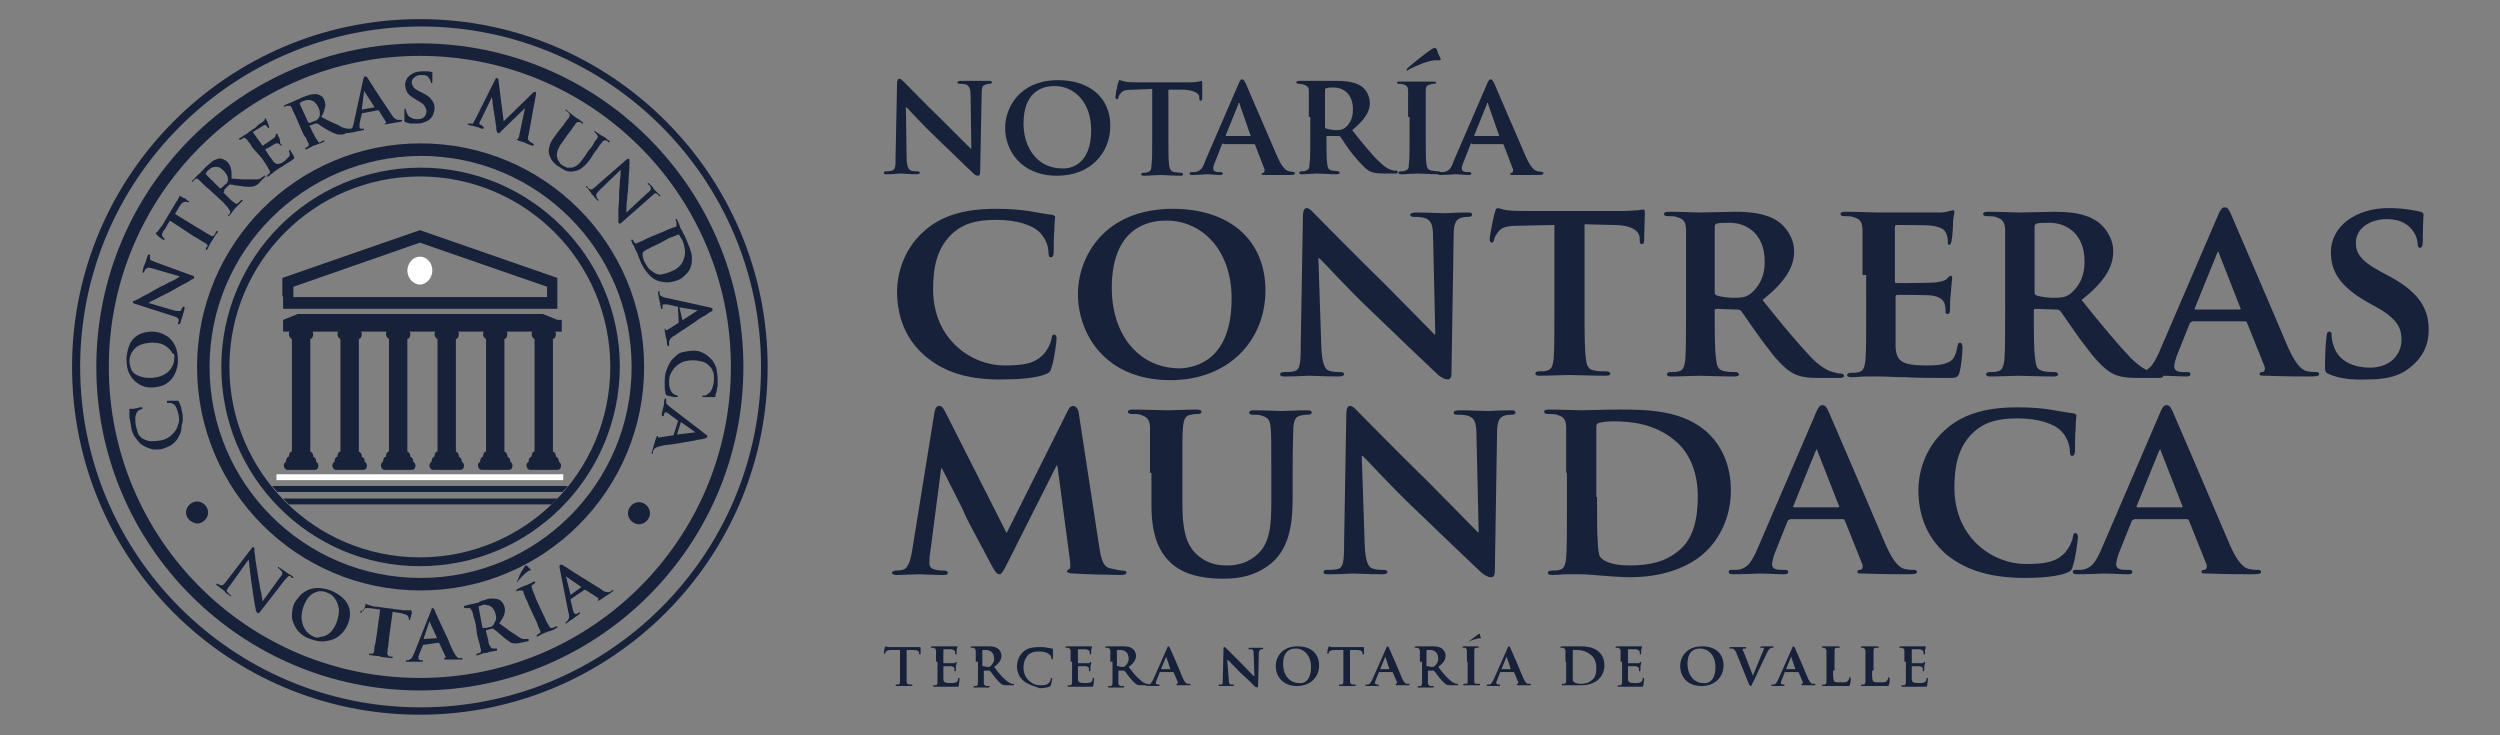 <?xml version="1.0" encoding="utf-8"?>
<!-- Generator: Adobe Illustrator 22.1.0, SVG Export Plug-In . SVG Version: 6.00 Build 0)  -->
<svg version="1.0" id="Capa_1" xmlns="http://www.w3.org/2000/svg" xmlns:xlink="http://www.w3.org/1999/xlink" x="0px" y="0px"
	 width="340px" height="100px" viewBox="0 0 340 100" style="enable-background:new 0 0 340 100;" xml:space="preserve">
<rect x="0" y="0" width="340" height="100" fill="#808080" stroke="none"/>
<style type="text/css">
	.st0{fill:#17213A;}
	.st1{fill:#FFFFFF;}
	.st2{fill-rule:evenodd;clip-rule:evenodd;fill:#17213A;}
</style>
<g>
	<g>
		<path class="st0" d="M75.8,43.5l-2-0.8H40.5l-2,0.8v1.6h0.9c-0.1,0.1-0.1,0.2-0.1,0.4c0,0.3,0.2,0.5,0.4,0.6v15.3
			c-0.2,0-0.4,0.3-0.4,0.6c0,0,0,0.1,0,0.1c-0.2,0-0.4,0.3-0.4,0.6c0,0,0,0.1,0,0.1c-0.2,0.1-0.3,0.3-0.3,0.5v0
			c0,0.3,0.2,0.6,0.5,0.6h3.7c0.3,0,0.5-0.2,0.5-0.6v0c0-0.2-0.1-0.4-0.3-0.5c0,0,0-0.1,0-0.1c0-0.3-0.2-0.5-0.4-0.6
			c0,0,0-0.1,0-0.1c0-0.3-0.2-0.5-0.4-0.6V46.1c0.2,0,0.4-0.3,0.4-0.6c0-0.1,0-0.3-0.1-0.4h3.5c-0.1,0.1-0.1,0.2-0.1,0.4
			c0,0.3,0.2,0.5,0.4,0.6v15.3c-0.2,0-0.4,0.3-0.4,0.6c0,0,0,0.1,0,0.1c-0.2,0-0.4,0.3-0.4,0.6c0,0,0,0.1,0,0.1
			c-0.2,0.1-0.3,0.3-0.3,0.5v0c0,0.3,0.2,0.6,0.5,0.6h3.7c0.3,0,0.5-0.2,0.5-0.6v0c0-0.2-0.1-0.4-0.3-0.5c0,0,0-0.1,0-0.1
			c0-0.3-0.2-0.5-0.4-0.6c0,0,0-0.1,0-0.1c0-0.3-0.2-0.5-0.4-0.6V46.1c0.2,0,0.4-0.3,0.4-0.6c0-0.1,0-0.3-0.1-0.4h3.5
			c-0.1,0.1-0.1,0.2-0.1,0.4c0,0.3,0.2,0.5,0.4,0.6v15.3c-0.2,0-0.4,0.3-0.4,0.6c0,0,0,0.1,0,0.1c-0.2,0-0.4,0.3-0.4,0.6
			c0,0,0,0.1,0,0.1c-0.2,0.1-0.3,0.3-0.3,0.5v0c0,0.3,0.2,0.6,0.5,0.6h3.7c0.3,0,0.5-0.2,0.5-0.6v0c0-0.2-0.1-0.4-0.3-0.5
			c0,0,0-0.1,0-0.1c0-0.3-0.2-0.5-0.4-0.6c0,0,0-0.1,0-0.1c0-0.3-0.2-0.5-0.4-0.6V46.1c0.2,0,0.4-0.3,0.4-0.6c0-0.1,0-0.3-0.1-0.4
			h3.5c-0.1,0.1-0.1,0.2-0.1,0.4c0,0.3,0.2,0.5,0.4,0.6v15.3c-0.2,0-0.4,0.3-0.4,0.6c0,0,0,0.1,0,0.1c-0.2,0-0.4,0.3-0.4,0.6
			c0,0,0,0.1,0,0.1c-0.2,0.1-0.3,0.3-0.3,0.5v0c0,0.3,0.2,0.6,0.5,0.6h3.7c0.3,0,0.5-0.2,0.5-0.6v0c0-0.2-0.1-0.4-0.3-0.5
			c0,0,0-0.1,0-0.1c0-0.3-0.2-0.5-0.4-0.6c0,0,0-0.1,0-0.1c0-0.3-0.2-0.5-0.4-0.6V46.1c0.2,0,0.4-0.3,0.4-0.6c0-0.1,0-0.3-0.1-0.4
			h3.5c-0.1,0.1-0.1,0.2-0.1,0.4c0,0.3,0.2,0.5,0.4,0.6v15.3c-0.2,0-0.4,0.3-0.4,0.6c0,0,0,0.1,0,0.1c-0.2,0-0.4,0.3-0.4,0.6
			c0,0,0,0.1,0,0.1c-0.2,0.1-0.3,0.3-0.3,0.5v0c0,0.3,0.2,0.6,0.5,0.6h3.7c0.3,0,0.5-0.2,0.5-0.6v0c0-0.2-0.1-0.4-0.3-0.5
			c0,0,0-0.1,0-0.1c0-0.3-0.2-0.5-0.4-0.6c0,0,0-0.1,0-0.1c0-0.3-0.2-0.5-0.4-0.6V46.1c0.2,0,0.4-0.3,0.4-0.6c0-0.1,0-0.3-0.1-0.4
			h3.5c-0.1,0.1-0.1,0.2-0.1,0.4c0,0.3,0.2,0.5,0.4,0.6v15.3c-0.2,0-0.4,0.3-0.4,0.6c0,0,0,0.1,0,0.1c-0.2,0-0.4,0.3-0.4,0.6
			c0,0,0,0.1,0,0.1c-0.2,0.1-0.3,0.3-0.3,0.5v0c0,0.3,0.2,0.6,0.5,0.6h3.7c0.3,0,0.5-0.2,0.5-0.6v0c0-0.2-0.1-0.4-0.3-0.5
			c0,0,0-0.1,0-0.1c0-0.3-0.2-0.5-0.4-0.6c0,0,0-0.1,0-0.1c0-0.3-0.2-0.5-0.4-0.6V46.1c0.2,0,0.4-0.3,0.4-0.6c0-0.1,0-0.3-0.1-0.4
			h0.9V43.5z"/>
		<path class="st0" d="M38.5,40.3V42h1.4h34.5h1.4v-1.6v-2.6l-18.7-6.5l-18.7,6.5v0V40.3z M74.4,39v1.4H39.9V39l17.2-6L74.4,39z"/>
		<path class="st1" d="M57.1,38.7c0.9,0,1.7-0.9,1.7-1.9c0-1.1-0.8-1.9-1.7-1.9c-0.9,0-1.7,0.9-1.7,1.9
			C55.4,37.8,56.2,38.7,57.1,38.7"/>
		<rect x="37.6" y="64.5" class="st1" width="39" height="0.8"/>
		<path class="st0" d="M37,66.1h40.2c-0.2,0.3-0.5,0.6-0.7,0.8H37.7C37.5,66.7,37.3,66.4,37,66.1"/>
		<path class="st0" d="M38.5,67.8h37.3c-0.2,0.3-0.5,0.5-0.8,0.8l-35.7,0C39,68.3,38.7,68,38.5,67.8"/>
		<path class="st0" d="M28.5,49.9c0,15.8,12.8,28.7,28.7,28.7c15.8,0,28.7-12.8,28.7-28.7c0-15.8-12.8-28.7-28.7-28.7
			C41.3,21.3,28.5,34.1,28.5,49.9 M26.8,49.9c0-16.8,13.6-30.4,30.4-30.4c16.8,0,30.4,13.6,30.4,30.4c0,16.8-13.6,30.4-30.4,30.4
			C40.4,80.3,26.8,66.7,26.8,49.9"/>
		<path class="st0" d="M31.2,49.9c0,14.3,11.6,25.9,25.9,25.9C71.4,75.8,83,64.2,83,49.9C83,35.6,71.4,24,57.1,24
			C42.8,24,31.2,35.6,31.2,49.9 M30.1,49.9c0-14.9,12.1-27.1,27.1-27.1c14.9,0,27.1,12.1,27.1,27.1C84.2,64.9,72.1,77,57.1,77
			C42.2,77,30.1,64.9,30.1,49.9"/>
		<path class="st0" d="M10.9,49.9c0,25.5,20.7,46.3,46.3,46.3c25.5,0,46.3-20.7,46.3-46.3c0-25.5-20.7-46.3-46.3-46.3
			C31.6,3.7,10.9,24.4,10.9,49.9 M9.8,49.9C9.8,23.8,31,2.6,57.1,2.6s47.3,21.2,47.3,47.3c0,26.1-21.2,47.3-47.3,47.3
			S9.8,76.1,9.8,49.9"/>
		<path class="st0" d="M14.8,49.9c0,23.4,18.9,42.3,42.3,42.3s42.3-18.9,42.3-42.3c0-23.4-18.9-42.3-42.3-42.3S14.8,26.6,14.8,49.9
			 M13.1,49.9c0-24.3,19.7-44,44-44c24.3,0,44,19.7,44,44c0,24.3-19.7,44-44,44C32.8,93.9,13.1,74.2,13.1,49.9"/>
		<path class="st0" d="M25.3,69.7c0-0.8,0.7-1.5,1.5-1.5c0.8,0,1.5,0.7,1.5,1.5c0,0.8-0.7,1.5-1.5,1.5C26,71.1,25.3,70.5,25.3,69.7"
			/>
		<path class="st0" d="M85.4,69.8c0-0.8,0.7-1.5,1.5-1.5c0.8,0,1.5,0.7,1.5,1.5s-0.7,1.5-1.5,1.5C86.1,71.3,85.4,70.6,85.4,69.8"/>
		<path class="st0" d="M40.8,14.2l1.1,2.4c0,0,0,0.1,0.1,0.1c0,0,0,0,0.1,0c0.1,0,0.2,0,0.3-0.1c0.1,0,0.2-0.1,0.3-0.1
			c0.2-0.1,0.3-0.1,0.4-0.2c0.1-0.1,0.1-0.1,0.2-0.2c0.1-0.1,0.2-0.3,0.2-0.6c0-0.2,0-0.5-0.2-0.9c-0.2-0.4-0.4-0.6-0.6-0.8
			c-0.2-0.1-0.5-0.2-0.7-0.2c-0.2,0-0.4,0-0.6,0.1c-0.1,0-0.2,0.1-0.3,0.1c-0.1,0-0.2,0.1-0.2,0.1C40.8,14.1,40.7,14.1,40.8,14.2
			C40.7,14.1,40.7,14.2,40.8,14.2 M49.2,14.9l1.7-0.3c0,0,0,0,0-0.1l-1.3-2c0-0.1,0-0.1-0.1-0.1l0,0.1L49.2,14.9
			C49.1,14.9,49.2,14.9,49.2,14.9 M41.1,17.9l-0.6-1.4l-0.4-0.9L39.8,15l-0.1-0.3c-0.1-0.1-0.1-0.2-0.2-0.3c-0.1,0-0.2,0-0.3,0
			c0,0-0.1,0-0.2,0c-0.1,0-0.1,0-0.2,0.1c0,0-0.1,0-0.1,0c0,0-0.1,0-0.1,0c0,0,0-0.1,0-0.1c0,0,0.1-0.1,0.1-0.1
			c0.2-0.1,0.5-0.2,0.7-0.3l0.5-0.2l0.4-0.2l0.5-0.2l0.4-0.2c0.3-0.1,0.6-0.2,0.9-0.3c0.3-0.1,0.6-0.1,0.9-0.1
			c0.2,0,0.4,0.1,0.6,0.2c0.2,0.1,0.4,0.3,0.5,0.6c0.1,0.3,0.2,0.6,0.1,1c-0.1,0.4-0.2,0.8-0.5,1.3c0.6,0.3,1.1,0.6,1.6,0.8
			c0.5,0.2,0.9,0.4,1.2,0.6c0.3,0.1,0.6,0.2,0.8,0.2c0.2,0,0.3,0,0.4,0l0.1,0c0,0,0.1-0.1,0.1-0.1c0.1-0.2,0.1-0.3,0.2-0.6l1.3-6
			c0-0.1,0.1-0.2,0.1-0.3c0-0.1,0.1-0.1,0.1-0.1c0.1,0,0.1,0,0.2,0c0,0,0.1,0.1,0.2,0.2l0.5,0.8l0.9,1.4l1,1.5l0.8,1.2
			c0.2,0.4,0.5,0.6,0.6,0.7c0.2,0.1,0.3,0.1,0.4,0.1c0.1,0,0.1,0,0.2,0c0.1,0,0.1,0,0.2,0c0.1,0,0.1,0,0.1,0.1c0,0,0,0.1-0.1,0.1
			c0,0-0.2,0.1-0.3,0.1l-0.7,0.1c-0.3,0.1-0.7,0.1-1,0.2c-0.1,0-0.2,0-0.2,0c0,0-0.1,0-0.1,0c0,0,0,0,0-0.1c0,0,0,0,0.1,0
			c0,0,0.1,0,0.1-0.1c0,0,0-0.1,0-0.1l-1-1.6c-0.1,0-0.1,0-0.1,0l-2.1,0.4c-0.1,0-0.1,0.1-0.1,0.1l-0.3,1.3c0,0.1,0,0.2,0,0.3
			c0,0.1,0,0.2,0,0.2c0,0.1,0,0.1,0.1,0.2c0.1,0,0.2,0,0.3,0l0.1,0c0.1,0,0.1,0,0.1,0c0,0,0,0,0,0.1c0,0,0,0.1,0,0.1
			c0,0-0.1,0-0.1,0c-0.2,0-0.3,0.1-0.5,0.1c-0.2,0-0.4,0.1-0.5,0.1l-0.4,0.1c-0.2,0-0.4,0.1-0.7,0.1l-0.1,0l-0.1,0
			c-0.2,0.1-0.4,0.2-0.6,0.2c-0.2,0-0.3,0-0.4,0c-0.2,0-0.5-0.1-0.7-0.2c-0.3-0.1-0.6-0.3-1-0.5c-0.3-0.2-0.5-0.3-0.8-0.5
			c-0.2-0.2-0.4-0.3-0.5-0.3c0,0-0.1,0-0.1,0c0,0-0.1,0-0.1,0l-0.8,0.3c0,0.1,0,0.1,0,0.1l0.1,0.1c0.2,0.4,0.3,0.7,0.5,1
			c0.1,0.3,0.3,0.5,0.4,0.7c0.1,0.1,0.1,0.2,0.2,0.3c0.1,0.1,0.2,0.1,0.3,0c0.1,0,0.1,0,0.2-0.1c0.1,0,0.1-0.1,0.2-0.1
			c0,0,0.1,0,0.1,0c0.1,0.1,0.1,0.1,0,0.1c0,0-0.1,0.1-0.1,0.1c-0.2,0.1-0.3,0.2-0.5,0.2l-0.5,0.2l-0.3,0.1c-0.1,0-0.2,0.1-0.4,0.2
			c-0.2,0.1-0.4,0.2-0.6,0.3c-0.1,0-0.2,0-0.2,0c0,0,0,0,0-0.1c0,0,0-0.1,0.1-0.1c0.1-0.1,0.2-0.1,0.3-0.2c0.1-0.1,0.1-0.1,0.1-0.2
			c0-0.1,0-0.2-0.1-0.3c-0.1-0.2-0.2-0.4-0.3-0.7C41.4,18.6,41.3,18.3,41.1,17.9"/>
		<path class="st0" d="M24.8,56.2c-0.1-0.3-0.1-0.6-0.2-0.9c-0.1-0.3-0.2-0.5-0.3-0.7c0-0.1-0.1-0.1-0.1-0.1c0,0-0.1,0-0.2,0
			c-0.1,0-0.3,0-0.4,0c-0.2,0-0.3,0-0.5,0c-0.1,0-0.2,0-0.3,0c0,0-0.1,0-0.1,0.1c0,0,0,0.1,0,0.1c0,0,0,0.1,0.1,0.1c0,0,0.1,0,0.1,0
			c0.1,0,0.2,0,0.3,0c0.1,0,0.2,0.1,0.3,0.1c0.2,0.1,0.4,0.3,0.5,0.6c0.1,0.2,0.2,0.6,0.3,1c0.1,0.4,0.1,0.9-0.1,1.3
			c-0.1,0.5-0.4,0.9-0.8,1.3c-0.4,0.4-0.9,0.7-1.6,0.8c-0.4,0.1-0.9,0.1-1.3,0.1c-0.4,0-0.8-0.2-1.2-0.4c-0.2-0.2-0.4-0.4-0.5-0.6
			c-0.1-0.3-0.2-0.6-0.3-1c-0.1-0.4-0.1-0.8-0.1-1.1c0-0.3,0.1-0.6,0.2-0.8c0.1-0.1,0.2-0.3,0.3-0.3c0.1-0.1,0.3-0.1,0.4-0.2
			c0.1,0,0.1,0,0.1,0c0,0,0,0,0-0.1c0,0,0-0.1-0.1-0.1c0,0-0.1,0-0.2,0c-0.1,0-0.2,0-0.4,0.1c-0.2,0-0.4,0.1-0.5,0.1
			c-0.2,0-0.3,0-0.3,0c-0.1,0-0.1,0-0.2,0c0,0,0,0-0.1,0c0,0,0,0.1,0,0.1c0,0.1,0,0.3,0,0.4c0,0.2,0,0.3,0,0.5c0,0.2,0,0.4,0.1,0.6
			c0,0.2,0.1,0.4,0.1,0.7c0.1,0.7,0.3,1.2,0.6,1.6c0.3,0.4,0.6,0.8,0.9,1c0.5,0.3,1,0.5,1.4,0.6c0.5,0.1,0.9,0,1.2,0
			c0.4-0.1,0.9-0.3,1.3-0.5c0.4-0.3,0.8-0.6,1.1-1.2c0.3-0.5,0.4-1,0.4-1.6C24.9,57.4,24.9,56.8,24.8,56.2"/>
		<path class="st2" d="M24.2,49.1c0-0.8-0.1-1.5-0.4-2.1c-0.3-0.6-0.7-1.1-1.3-1.4c-0.5-0.3-1.1-0.5-1.8-0.5c-1,0-1.9,0.3-2.5,0.9
			c-0.6,0.6-0.9,1.6-1,2.7c0,0.9,0.1,1.7,0.5,2.3c0.3,0.6,0.8,1,1.3,1.3c0.5,0.3,1,0.4,1.6,0.4c0.5,0,1.1-0.1,1.6-0.3
			c0.5-0.2,1-0.6,1.4-1.2C23.9,50.7,24.2,49.9,24.2,49.1 M23.7,48.7c0,0.6-0.2,1.1-0.5,1.5c-0.3,0.4-0.7,0.7-1.2,0.9
			c-0.5,0.2-1.1,0.3-1.7,0.3c-0.7,0-1.3-0.2-1.7-0.4c-0.4-0.2-0.7-0.5-0.8-0.9c-0.1-0.3-0.2-0.7-0.2-1c0-0.5,0.2-1,0.4-1.3
			c0.3-0.4,0.6-0.7,1.1-0.9c0.5-0.2,1.1-0.3,1.7-0.3c0.8,0,1.4,0.2,1.8,0.5c0.4,0.3,0.7,0.6,0.8,0.9C23.7,48.1,23.8,48.4,23.7,48.7"
			/>
		<path class="st0" d="M20.2,41.2L20.2,41.2c0.1-0.1,0.3-0.2,0.5-0.3c0.3-0.1,0.6-0.3,1-0.5c0.4-0.2,0.8-0.4,1.2-0.6
			c0.6-0.3,1.2-0.7,1.8-1c0.6-0.3,1.1-0.6,1.4-0.8c0.1,0,0.1-0.1,0.2-0.1c0.1,0,0.1-0.1,0.1-0.2c0,0,0-0.1,0-0.1
			c0,0-0.1-0.1-0.2-0.1L21,35.6c-0.2-0.1-0.4-0.2-0.5-0.2c-0.1-0.1-0.1-0.2-0.1-0.3c0-0.1,0-0.1,0-0.2c0,0,0-0.1,0-0.1
			c0-0.1,0-0.1,0-0.1c0,0,0,0-0.1-0.1c0,0-0.1,0-0.1,0c0,0,0,0.1-0.1,0.1c-0.1,0.2-0.1,0.4-0.2,0.6c0,0.2-0.1,0.3-0.1,0.3
			c0,0.1-0.1,0.3-0.2,0.5c-0.1,0.2-0.1,0.4-0.2,0.7c0,0.1,0,0.1,0,0.2c0,0,0,0.1,0,0.1c0,0,0,0,0.1,0c0,0,0,0,0.1-0.1
			c0-0.1,0-0.1,0.1-0.2c0-0.1,0.1-0.2,0.1-0.2c0.1-0.1,0.2-0.1,0.3-0.2c0.1,0,0.3,0,0.6,0.1l3.8,1.1l0,0c-0.1,0-0.2,0.1-0.5,0.3
			c-0.3,0.2-0.6,0.3-1,0.5c-0.4,0.2-0.7,0.4-1,0.5c-0.6,0.3-1.1,0.6-1.6,0.9c-0.5,0.3-1,0.5-1.3,0.7c-0.4,0.2-0.6,0.3-0.6,0.3
			c-0.1,0.1-0.2,0.1-0.3,0.1c-0.1,0-0.1,0.1-0.1,0.2c0,0,0,0.1,0,0.1c0,0,0.1,0.1,0.2,0.1l5,1.6c0.4,0.1,0.6,0.2,0.8,0.3
			c0.1,0.1,0.2,0.2,0.2,0.3c0,0.1,0,0.1,0,0.2c0,0.1,0,0.1-0.1,0.2c0,0,0,0.1,0,0.1c0,0,0,0.1,0.1,0.1c0,0,0.1,0,0.1,0
			c0,0,0-0.1,0.1-0.1c0.1-0.2,0.1-0.4,0.2-0.6c0-0.2,0.1-0.3,0.1-0.3c0-0.1,0.1-0.2,0.1-0.4c0.1-0.2,0.1-0.4,0.2-0.7
			c0-0.1,0-0.1,0-0.2c0,0,0-0.1-0.1-0.1c0,0-0.1,0-0.1,0s0,0.1-0.1,0.1c0,0.1,0,0.1-0.1,0.2c0,0.1-0.1,0.2-0.1,0.2
			c0,0.1-0.1,0.1-0.3,0.1c-0.1,0-0.4,0-0.7-0.1L20.2,41.2z"/>
		<path class="st0" d="M26.3,32.1c0.4,0.2,0.7,0.4,1,0.6c0.3,0.2,0.5,0.3,0.7,0.4c0.1,0.1,0.2,0.2,0.2,0.2c0,0.1,0.1,0.2,0,0.2
			c0,0,0,0.1-0.1,0.1c0,0.1-0.1,0.1-0.1,0.2c0,0,0,0.1,0,0.1c0,0,0,0,0,0.1c0.1,0,0.1,0,0.2-0.1c0.1-0.2,0.2-0.4,0.3-0.6
			c0.1-0.2,0.2-0.4,0.3-0.5c0.1-0.1,0.2-0.3,0.3-0.5c0.1-0.2,0.3-0.5,0.5-0.7c0,0,0-0.1,0-0.1c0,0,0-0.1,0-0.1c0,0,0,0-0.1,0
			c0,0-0.1,0-0.1,0.1c0,0.1-0.1,0.1-0.1,0.2c0,0.1-0.1,0.1-0.1,0.2c-0.1,0.1-0.2,0.2-0.3,0.2c-0.1,0-0.2,0-0.3-0.1
			c-0.2-0.1-0.4-0.2-0.7-0.4c-0.3-0.2-0.6-0.4-1-0.6l-3.1-1.9l0.6-1c0.2-0.3,0.4-0.6,0.6-0.6c0.2-0.1,0.3-0.1,0.4,0l0.1,0
			c0.1,0,0.1,0,0.1,0c0,0,0.1,0,0.1,0c0,0,0,0,0-0.1c0,0,0,0-0.1-0.1c-0.1,0-0.2-0.1-0.3-0.2c-0.1-0.1-0.2-0.2-0.4-0.2
			c-0.1-0.1-0.2-0.1-0.3-0.2c-0.1,0-0.1-0.1-0.1-0.1c0,0-0.1,0-0.1,0c0,0,0,0,0,0.1c0,0,0,0.1-0.1,0.2c0,0.1-0.1,0.1-0.1,0.2
			c0,0.1-0.1,0.2-0.2,0.3l-1.9,3.2c-0.1,0.1-0.2,0.3-0.3,0.4c-0.1,0.1-0.2,0.3-0.3,0.4c-0.1,0.1-0.1,0.2-0.2,0.2
			c-0.1,0-0.1,0.1-0.1,0.1c0,0,0,0.1,0.1,0.2c0,0,0.1,0.1,0.2,0.2c0.1,0.1,0.2,0.2,0.4,0.3c0.1,0.1,0.2,0.2,0.3,0.2c0,0,0.1,0,0.1,0
			c0,0,0.1,0,0.1,0c0,0,0-0.1,0-0.1c0,0,0,0-0.1-0.1c0,0-0.1-0.1-0.1-0.1c0,0-0.1-0.1-0.1-0.2c-0.1-0.1-0.1-0.2,0-0.4
			c0-0.1,0.1-0.3,0.3-0.5l0.7-1.2L26.3,32.1z"/>
		<path class="st2" d="M29.8,27c0.3,0.3,0.6,0.5,0.8,0.8c0.2,0.2,0.4,0.4,0.5,0.6c0.1,0.1,0.1,0.2,0.2,0.3c0,0.1,0,0.2,0,0.2
			c0,0.1-0.1,0.2-0.2,0.3c0,0-0.1,0.1-0.1,0.1c0,0,0,0.1,0,0.1c0,0,0.1,0,0.2-0.1c0.1-0.1,0.3-0.3,0.4-0.5c0.1-0.2,0.3-0.3,0.3-0.4
			c0,0,0.1-0.1,0.2-0.2c0.1-0.1,0.2-0.2,0.4-0.4c0.1-0.1,0.3-0.3,0.4-0.4c0,0,0.1-0.1,0.1-0.1c0,0,0-0.1,0-0.1c0,0,0,0-0.1,0
			c0,0-0.1,0-0.1,0c0,0-0.1,0.1-0.2,0.2c-0.1,0.1-0.1,0.1-0.2,0.2c-0.1,0.1-0.2,0.1-0.3,0.1c-0.1,0-0.2-0.1-0.3-0.2
			c-0.2-0.1-0.4-0.3-0.6-0.5c-0.2-0.2-0.5-0.5-0.8-0.8L30.5,26c0,0,0,0,0-0.1c0,0,0,0,0-0.1l0.6-0.6c0,0,0,0,0.1-0.1
			c0,0,0.1,0,0.1,0c0.1,0,0.3,0,0.6,0.1c0.3,0,0.6,0.1,0.9,0.1c0.4,0.1,0.8,0.1,1.1,0.1c0.3,0,0.5,0,0.7-0.1c0.1,0,0.2-0.1,0.4-0.2
			c0.1-0.1,0.3-0.2,0.4-0.4l0.6-0.6c0,0,0.1-0.1,0.1-0.1c0,0,0-0.1,0-0.1c0,0,0,0-0.1,0c0,0-0.1,0-0.1,0c0,0,0,0.1-0.1,0.1
			c0,0-0.1,0-0.1,0.1c-0.1,0-0.2,0.1-0.3,0.2c-0.2,0.1-0.4,0.1-0.8,0.1c-0.4,0-0.8,0-1.4,0c-0.5,0-1.1-0.1-1.7-0.1
			c0-0.6,0-1-0.1-1.4c-0.1-0.4-0.3-0.7-0.5-0.9c-0.2-0.2-0.5-0.3-0.7-0.4s-0.5,0-0.6,0c-0.3,0.1-0.6,0.2-0.8,0.4
			c-0.2,0.2-0.5,0.4-0.7,0.6c-0.1,0.1-0.2,0.2-0.3,0.3c-0.1,0.1-0.2,0.3-0.4,0.4c-0.1,0.1-0.2,0.3-0.3,0.3c-0.1,0.1-0.2,0.2-0.4,0.4
			c-0.2,0.2-0.3,0.4-0.5,0.5c0,0-0.1,0.1-0.1,0.1c0,0,0,0.1,0,0.1c0,0,0,0,0.1,0c0,0,0.1,0,0.1-0.1c0-0.1,0.1-0.1,0.1-0.1
			c0.1,0,0.1-0.1,0.1-0.1c0.1-0.1,0.2-0.1,0.3-0.1c0.1,0,0.2,0.1,0.3,0.2c0.1,0.1,0.1,0.1,0.2,0.2c0.1,0.1,0.2,0.2,0.4,0.4
			c0.2,0.2,0.4,0.4,0.8,0.7L29.8,27z M28,23.7C28,23.7,28,23.7,28,23.7c-0.1-0.1,0-0.1,0-0.1c0,0,0.1-0.1,0.1-0.2
			c0.1-0.1,0.1-0.2,0.2-0.2c0.1-0.1,0.3-0.3,0.5-0.4c0.2-0.1,0.5-0.1,0.7-0.1c0.3,0,0.6,0.2,0.9,0.5c0.3,0.3,0.4,0.5,0.5,0.7
			c0.1,0.2,0.1,0.4,0.1,0.6c0,0.1,0,0.2-0.1,0.3c0,0.1-0.1,0.2-0.3,0.3c-0.1,0.1-0.2,0.2-0.3,0.3c-0.1,0.1-0.2,0.2-0.3,0.2
			c0,0-0.1,0-0.1,0c0,0-0.1,0-0.1-0.1L28,23.7z"/>
		<path class="st0" d="M35.6,21.5c0.2,0.3,0.4,0.6,0.6,0.9c0.2,0.3,0.3,0.5,0.4,0.7c0.1,0.1,0.1,0.2,0.1,0.3c0,0.1,0,0.2-0.1,0.2
			c-0.1,0.1-0.1,0.1-0.2,0.2c0,0-0.1,0.1-0.1,0.1c0,0,0,0.1,0,0.1c0,0,0.1,0,0.2,0c0.1-0.1,0.2-0.1,0.2-0.2c0.1-0.1,0.2-0.1,0.3-0.2
			c0.1-0.1,0.2-0.1,0.2-0.2c0.1-0.1,0.1-0.1,0.2-0.1c0.1-0.1,0.2-0.2,0.4-0.3c0.1-0.1,0.3-0.2,0.5-0.3c0.2-0.1,0.4-0.3,0.6-0.4
			s0.5-0.3,0.8-0.5c0.1-0.1,0.2-0.2,0.3-0.2c0-0.1,0-0.1,0-0.2c0-0.1-0.1-0.2-0.1-0.3c-0.1-0.1-0.1-0.2-0.2-0.3
			c-0.1-0.1-0.1-0.2-0.2-0.3c0,0-0.1-0.1-0.1-0.1c0,0-0.1,0-0.1,0c0,0,0,0,0,0.1c0,0,0,0.1,0,0.1c0.1,0.2,0.1,0.3,0.1,0.4
			c0,0.1,0,0.2-0.1,0.3c-0.1,0.1-0.2,0.2-0.3,0.3c-0.1,0.1-0.2,0.2-0.3,0.3c-0.4,0.3-0.7,0.4-0.9,0.4c-0.2,0-0.4-0.1-0.6-0.3
			c-0.1-0.1-0.1-0.2-0.2-0.3c-0.1-0.1-0.2-0.3-0.3-0.4c-0.1-0.1-0.2-0.3-0.2-0.3l-0.4-0.6c0,0,0,0,0-0.1c0,0,0,0,0,0
			c0.1-0.1,0.2-0.1,0.4-0.2c0.2-0.1,0.3-0.2,0.5-0.3c0.2-0.1,0.3-0.2,0.3-0.2c0.1-0.1,0.3-0.1,0.4-0.1c0.1,0,0.2,0,0.3,0.1
			c0,0,0.1,0.1,0.1,0.1c0,0,0.1,0.1,0.1,0.1c0,0,0,0,0,0c0,0,0,0,0.1,0c0,0,0-0.1,0-0.1c0,0,0-0.1-0.1-0.1c0,0-0.1-0.1-0.1-0.2
			C38.1,19,38,18.9,38,18.8c-0.1-0.2-0.2-0.3-0.2-0.4c0-0.1-0.1-0.1-0.1-0.2c0,0,0,0-0.1,0c0,0,0,0-0.1,0c0,0,0,0,0,0.1
			c0,0,0,0.1,0,0.1c0,0.1,0,0.1-0.1,0.2c0,0.1-0.1,0.1-0.2,0.2c-0.1,0.1-0.2,0.1-0.4,0.3c-0.2,0.1-0.4,0.3-0.6,0.4
			c-0.2,0.1-0.3,0.2-0.4,0.3c0,0,0,0-0.1,0c0,0,0,0,0,0l-1.3-1.8c0,0,0,0,0-0.1c0,0,0,0,0,0c0.1,0,0.2-0.1,0.4-0.2
			c0.2-0.1,0.3-0.2,0.5-0.3c0.2-0.1,0.3-0.2,0.3-0.2c0.2-0.1,0.3-0.2,0.4-0.2c0.1,0,0.2,0,0.2,0.1c0.1,0,0.1,0.1,0.1,0.1
			c0,0,0.1,0.1,0.1,0.1c0,0,0,0.1,0.1,0.1c0,0,0,0,0.1,0c0,0,0-0.1,0-0.1c0,0,0-0.1,0-0.1c0-0.1-0.1-0.1-0.1-0.3
			c-0.1-0.1-0.1-0.2-0.1-0.3c-0.1-0.2-0.2-0.3-0.2-0.4c0-0.1-0.1-0.1-0.1-0.1c0,0,0,0,0,0c0,0,0,0-0.1,0c0,0,0,0,0,0.1
			c0,0,0,0,0,0.1c0,0-0.1,0.1-0.1,0.1c0,0-0.1,0.1-0.2,0.2c0,0-0.2,0.1-0.3,0.2c-0.2,0.1-0.4,0.3-0.6,0.5c-0.2,0.2-0.5,0.3-0.7,0.5
			c-0.2,0.1-0.3,0.2-0.4,0.3c-0.1,0.1-0.3,0.2-0.5,0.3c-0.2,0.1-0.4,0.3-0.6,0.4c-0.1,0-0.1,0.1-0.1,0.1c0,0,0,0.1,0,0.1
			c0,0,0,0,0.1,0c0,0,0.1,0,0.1,0c0.1,0,0.1-0.1,0.2-0.1c0.1,0,0.1-0.1,0.1-0.1c0.1-0.1,0.3-0.1,0.3,0c0.1,0,0.2,0.1,0.3,0.2
			c0.1,0.1,0.1,0.2,0.2,0.3c0.1,0.1,0.2,0.2,0.3,0.4c0.1,0.2,0.3,0.5,0.6,0.8L35.6,21.5z"/>
		<path class="st0" d="M56.7,16.8c0.3,0,0.5,0,0.8-0.1c0.3-0.1,0.5-0.2,0.7-0.3c0.3-0.2,0.6-0.5,0.7-0.8c0.1-0.3,0.2-0.6,0.2-0.9
			c0-0.4-0.1-0.8-0.4-1.1c-0.2-0.4-0.7-0.7-1.3-1l-0.4-0.2c-0.4-0.2-0.7-0.4-0.8-0.6c-0.1-0.2-0.2-0.4-0.2-0.6
			c0-0.3,0.1-0.5,0.4-0.7c0.2-0.2,0.5-0.3,0.9-0.3c0.3,0,0.5,0,0.7,0.1c0.2,0.1,0.3,0.2,0.3,0.3c0.1,0.1,0.2,0.2,0.2,0.3
			c0,0.1,0.1,0.2,0.1,0.2c0,0.1,0,0.2,0.1,0.2c0.1,0,0.1-0.1,0.1-0.3c0-0.3,0-0.6,0-0.8s0-0.3,0-0.3c0,0,0-0.1,0-0.1
			c0,0-0.1,0-0.1,0c-0.1,0-0.3-0.1-0.5-0.1c-0.2,0-0.5,0-0.8,0c-0.7,0-1.2,0.2-1.6,0.5c-0.4,0.3-0.7,0.8-0.7,1.3
			c0,0.4,0.1,0.7,0.3,1.1c0.2,0.3,0.6,0.6,1.1,0.9l0.5,0.3c0.4,0.2,0.7,0.5,0.8,0.7c0.1,0.2,0.2,0.4,0.2,0.6c0,0.3-0.1,0.6-0.3,0.8
			s-0.5,0.3-0.9,0.3c-0.3,0-0.6,0-0.9-0.2c-0.3-0.1-0.5-0.4-0.6-0.7c0-0.1,0-0.2-0.1-0.2c0-0.1,0-0.2,0-0.2c0,0,0-0.1,0-0.1
			c0,0,0,0-0.1,0c0,0-0.1,0-0.1,0.1c0,0,0,0.1,0,0.2c0,0.1,0,0.2,0,0.5c0,0.2,0,0.5,0,0.7c0,0.1,0,0.2,0,0.2c0,0,0.1,0.1,0.1,0.1
			c0.2,0.1,0.4,0.1,0.7,0.2C56.2,16.8,56.5,16.8,56.7,16.8"/>
		<path class="st0" d="M64.6,16.3c-0.1,0.1-0.2,0.3-0.2,0.4c-0.1,0.1-0.2,0.2-0.3,0.1c-0.1,0-0.1,0-0.2,0c0,0-0.1,0-0.1,0
			c0,0-0.1,0-0.1,0c0,0,0,0-0.1,0c0,0,0,0.1,0,0.1c0,0,0.1,0,0.1,0.1c0.1,0,0.3,0.1,0.5,0.1c0.2,0,0.3,0.1,0.4,0.1
			c0.1,0,0.2,0.1,0.4,0.1c0.2,0.1,0.3,0.1,0.5,0.2c0.1,0,0.1,0,0.2,0c0,0,0.1,0,0.1-0.1c0,0,0,0,0-0.1c0,0-0.1,0-0.1-0.1
			c0,0-0.1,0-0.1-0.1c0,0-0.1-0.1-0.2-0.1c-0.1,0-0.1-0.1-0.2-0.1c0-0.1,0-0.1,0-0.2c0-0.1,0-0.1,0.1-0.2c0-0.1,0.1-0.1,0.1-0.2
			l1.5-3.1l0,0c0,0.2,0.1,0.5,0.1,0.8c0,0.3,0.1,0.6,0.1,0.8c0,0.2,0.1,0.4,0.1,0.5c0,0.1,0,0.3,0.1,0.6c0,0.3,0.1,0.6,0.1,0.9
			c0.1,0.3,0.1,0.6,0.1,0.7c0,0.2,0,0.3,0.1,0.4c0,0.1,0.1,0.2,0.1,0.2c0,0,0.1,0,0.2,0c0.1,0,0.2-0.2,0.3-0.3l3.2-3.1l0,0l-0.8,3.8
			c0,0.1-0.1,0.2-0.1,0.3c0,0.1-0.1,0.1-0.1,0.1c0,0-0.1,0-0.1,0c0,0,0,0,0,0c0,0,0,0.1,0,0.1c0,0,0.1,0.1,0.2,0.1
			c0.1,0.1,0.3,0.1,0.6,0.2c0.3,0.1,0.5,0.2,0.7,0.3c0.2,0.1,0.4,0.1,0.5,0.2c0.1,0,0.1,0,0.2,0c0,0,0.1,0,0.1-0.1c0,0,0,0,0-0.1
			c0,0-0.1,0-0.1-0.1c-0.1,0-0.1,0-0.2-0.1c-0.1,0-0.2-0.1-0.3-0.2c-0.1-0.1-0.2-0.2-0.2-0.3c0-0.2,0-0.4,0.1-0.6l1-5.5
			c0-0.1,0-0.2,0-0.2c0-0.1-0.1-0.1-0.1-0.1c-0.1,0-0.2,0-0.3,0.1l-4,3.9l-0.7-5.5c0-0.1,0-0.2-0.1-0.3c0,0-0.1-0.1-0.1-0.1
			c0,0-0.1,0-0.1,0c0,0-0.1,0.1-0.1,0.1L64.6,16.3z"/>
		<path class="st0" d="M75.4,18.6c-0.4,0.5-0.6,1-0.7,1.4c-0.1,0.4-0.1,0.7,0,1c0.1,0.4,0.3,0.8,0.6,1.1c0.3,0.3,0.5,0.5,0.8,0.6
			c0.2,0.2,0.5,0.3,0.8,0.5c0.3,0.1,0.7,0.2,1.1,0.1c0.5-0.1,0.9-0.2,1.3-0.6c0.4-0.3,0.7-0.7,1-1.1l0.5-0.8
			c0.3-0.4,0.5-0.6,0.6-0.8c0.1-0.2,0.2-0.3,0.3-0.4c0.1-0.1,0.1-0.2,0.2-0.3c0.1-0.1,0.2-0.2,0.3-0.2c0.1,0,0.2,0,0.3,0
			c0.1,0,0.1,0,0.1,0.1c0,0,0.1,0,0.1,0.1c0.1,0.1,0.1,0.1,0.2,0c0,0,0-0.1,0-0.1c0,0-0.1-0.1-0.1-0.1c-0.2-0.1-0.3-0.2-0.5-0.4
			c-0.2-0.1-0.3-0.2-0.4-0.2c0,0-0.1-0.1-0.3-0.2c-0.2-0.1-0.4-0.3-0.6-0.4c-0.1,0-0.1-0.1-0.1-0.1c0,0-0.1,0-0.1,0
			c0,0.1,0,0.1,0.1,0.2c0,0,0.1,0.1,0.1,0.1c0,0,0.1,0.1,0.1,0.1c0.1,0.1,0.1,0.2,0.2,0.3c0,0.1,0,0.2-0.1,0.3
			c0,0.1-0.1,0.2-0.2,0.3c-0.1,0.1-0.2,0.3-0.3,0.5c-0.1,0.2-0.3,0.5-0.6,0.8l-0.6,0.9c-0.3,0.4-0.5,0.7-0.8,1
			c-0.3,0.3-0.6,0.4-0.9,0.5c-0.3,0-0.5,0-0.7,0c-0.2-0.1-0.4-0.2-0.6-0.3c-0.1-0.1-0.3-0.2-0.4-0.4c-0.1-0.2-0.3-0.4-0.3-0.6
			c-0.1-0.3-0.1-0.6,0-0.9c0.1-0.3,0.3-0.8,0.7-1.3l0.7-1c0.3-0.4,0.5-0.6,0.6-0.8c0.1-0.2,0.2-0.3,0.3-0.4c0.1-0.1,0.1-0.2,0.2-0.3
			c0.1-0.1,0.2-0.2,0.3-0.2c0.1,0,0.2,0,0.3,0c0.1,0,0.1,0,0.1,0.1c0,0,0.1,0,0.1,0.1c0,0,0.1,0,0.1,0c0,0,0.1,0,0.1,0
			c0,0,0-0.1,0-0.1c0,0-0.1-0.1-0.1-0.1c-0.1-0.1-0.3-0.2-0.5-0.4c-0.2-0.1-0.4-0.2-0.5-0.3c-0.1-0.1-0.3-0.2-0.5-0.4
			c-0.2-0.2-0.4-0.3-0.6-0.5c-0.1,0-0.1-0.1-0.1-0.1c0,0-0.1,0-0.1,0c0,0.1,0,0.1,0.1,0.2c0.1,0,0.1,0.1,0.2,0.1
			c0.1,0,0.1,0.1,0.1,0.1c0.1,0.1,0.1,0.2,0.2,0.3c0,0.1,0,0.2-0.1,0.3c0,0.1-0.1,0.2-0.2,0.3c-0.1,0.1-0.2,0.3-0.3,0.4
			c-0.1,0.2-0.3,0.5-0.6,0.8L75.4,18.6z"/>
		<path class="st0" d="M84.4,23.1L84.4,23.1c0,0.1,0,0.3,0,0.6c0,0.3-0.1,0.7-0.1,1.1c0,0.4-0.1,0.9-0.1,1.4c0,0.7,0,1.4-0.1,2.1
			c0,0.7,0,1.2,0,1.7c0,0.1,0,0.1,0,0.2c0,0.1,0,0.1,0.1,0.2c0,0,0.1,0,0.1,0c0.1,0,0.1,0,0.2-0.1l4.2-3.7c0.2-0.2,0.3-0.3,0.4-0.3
			c0.1,0,0.2,0,0.3,0.1c0,0,0.1,0.1,0.1,0.1c0,0,0.1,0.1,0.1,0.1c0,0,0.1,0.1,0.1,0.1c0,0,0.1,0,0.1,0c0,0,0-0.1,0-0.1
			c0,0,0-0.1-0.1-0.1c-0.2-0.2-0.3-0.3-0.4-0.4c-0.1-0.1-0.2-0.2-0.2-0.2c-0.1-0.1-0.2-0.2-0.3-0.4c-0.1-0.2-0.3-0.3-0.5-0.5
			c0-0.1-0.1-0.1-0.1-0.1c0,0-0.1,0-0.1,0c0,0,0,0,0,0.1c0,0,0,0.1,0.1,0.1c0,0,0.1,0.1,0.2,0.2c0.1,0.1,0.1,0.1,0.1,0.2
			c0,0.1,0,0.2,0,0.3c-0.1,0.1-0.2,0.3-0.4,0.4l-2.9,2.7l0,0c0-0.1,0-0.3,0-0.6c0-0.3,0-0.7,0.1-1.1c0-0.4,0-0.8,0.1-1.1
			c0-0.6,0.1-1.3,0.1-1.8c0-0.6,0.1-1.1,0.1-1.5c0-0.4,0-0.6,0-0.7c0-0.1,0-0.2,0-0.3c0-0.1,0-0.2-0.1-0.2c0,0-0.1,0-0.1,0
			c-0.1,0-0.1,0.1-0.2,0.1l-4,3.5c-0.3,0.3-0.5,0.4-0.6,0.5c-0.1,0.1-0.3,0.1-0.4,0c-0.1,0-0.1-0.1-0.2-0.1
			c-0.1-0.1-0.1-0.1-0.1-0.2c0,0-0.1-0.1-0.1-0.1c0,0-0.1,0-0.1,0c0,0,0,0.1,0,0.1c0,0,0,0.1,0.1,0.1c0.2,0.2,0.3,0.3,0.4,0.5
			c0.1,0.1,0.2,0.2,0.2,0.3c0.1,0.1,0.1,0.2,0.3,0.3c0.1,0.2,0.3,0.4,0.5,0.6c0,0,0.1,0.1,0.1,0.1c0,0,0.1,0,0.1,0c0,0,0,0,0-0.1
			c0,0,0-0.1-0.1-0.1c-0.1-0.1-0.1-0.1-0.1-0.2c0-0.1-0.1-0.1-0.1-0.2c0-0.1,0-0.2,0-0.3c0.1-0.1,0.2-0.3,0.5-0.6L84.4,23.1z"/>
		<path class="st2" d="M88.5,32.2c-0.4,0.2-0.7,0.3-1,0.5c-0.3,0.1-0.5,0.2-0.7,0.3c-0.1,0-0.2,0.1-0.3,0.1c-0.1,0-0.2,0-0.2-0.1
			c-0.1-0.1-0.1-0.2-0.2-0.3c0-0.1-0.1-0.1-0.1-0.1c0,0,0,0-0.1,0c-0.1,0-0.1,0.1,0,0.2c0,0.1,0.1,0.2,0.1,0.3
			c0,0.1,0.1,0.2,0.2,0.3c0,0.1,0.1,0.2,0.1,0.3c0,0.1,0.1,0.1,0.1,0.2c0,0.1,0.1,0.2,0.2,0.4c0.1,0.1,0.1,0.3,0.2,0.5
			c0.1,0.2,0.1,0.3,0.2,0.5c0.1,0.2,0.1,0.3,0.2,0.5c0.4,0.8,0.8,1.3,1.2,1.7c0.4,0.4,0.8,0.6,1.1,0.7c0.3,0.1,0.8,0.2,1.2,0.2
			c0.5,0,0.9-0.1,1.5-0.3c0.5-0.2,0.8-0.5,1.1-0.8c0.3-0.3,0.5-0.6,0.6-0.9c0.2-0.5,0.2-0.9,0.2-1.4c0-0.5-0.2-0.9-0.3-1.3
			c-0.2-0.4-0.3-0.8-0.5-1.2c-0.1-0.3-0.2-0.5-0.4-0.8c-0.1-0.3-0.2-0.4-0.3-0.6c-0.1-0.1-0.1-0.3-0.2-0.5c-0.1-0.2-0.2-0.5-0.3-0.7
			c0-0.1-0.1-0.1-0.1-0.1c0,0-0.1,0-0.1,0c0,0,0,0,0,0.1c0,0,0,0.1,0,0.1c0,0.1,0.1,0.1,0.1,0.2c0,0.1,0,0.1,0,0.2
			c0,0.1,0,0.3,0,0.3c0,0.1-0.1,0.2-0.3,0.2c-0.1,0-0.2,0.1-0.3,0.1c-0.1,0.1-0.3,0.1-0.5,0.2c-0.2,0.1-0.5,0.2-0.9,0.4L88.5,32.2z
			 M90.6,32.6c0.3-0.2,0.6-0.3,0.9-0.4c0.3-0.1,0.5-0.2,0.7-0.3c0,0,0.1,0,0.1,0c0,0,0.1,0,0.1,0.1c0,0,0.1,0.1,0.1,0.2
			c0.1,0.1,0.1,0.2,0.2,0.3c0.2,0.3,0.3,0.7,0.4,1.2c0.1,0.5,0.1,1-0.1,1.5c-0.1,0.3-0.2,0.6-0.5,0.9c-0.3,0.3-0.6,0.6-1.2,0.8
			c-0.4,0.2-0.8,0.3-1.2,0.4c-0.4,0.1-0.8,0-1.1-0.2c-0.3-0.2-0.6-0.4-0.8-0.6c-0.2-0.3-0.4-0.6-0.6-1c-0.1-0.3-0.2-0.6-0.2-0.8
			c0-0.2,0-0.4,0.1-0.4c0-0.1,0.1-0.1,0.2-0.2c0.1-0.1,0.2-0.1,0.3-0.2c0.1,0,0.3-0.1,0.6-0.3c0.3-0.1,0.6-0.3,1.1-0.5L90.6,32.6z"
			/>
		<path class="st2" d="M92.3,43.8C92.3,43.8,92.3,43.8,92.3,43.8c0,0.1,0,0.1,0,0.1l-1.6,1c0,0-0.1,0-0.1,0c0,0-0.1,0-0.1-0.1
			c0,0,0-0.1,0-0.1c0,0,0,0-0.1,0c0,0,0,0,0,0.1c0,0,0,0.1,0,0.2c0.1,0.4,0.1,0.7,0.2,1c0.1,0.3,0.1,0.5,0.1,0.7
			c0,0.2,0.1,0.3,0.1,0.3c0,0,0.1,0.1,0.1,0.1c0.1,0,0.1-0.1,0.1-0.1c0-0.1,0-0.1,0-0.2c0-0.1,0-0.1,0-0.2c0-0.1,0-0.2,0.1-0.4
			c0.1-0.2,0.3-0.4,0.7-0.6c0.3-0.2,0.7-0.5,1.2-0.8c0.5-0.3,1-0.7,1.5-1c0.5-0.4,1-0.7,1.4-0.9c0.4-0.3,0.7-0.5,0.8-0.5
			c0.1-0.1,0.2-0.1,0.2-0.2c0,0,0-0.1,0-0.2c0,0,0-0.1-0.1-0.1c-0.1,0-0.2-0.1-0.3-0.1l-5.9-1.3c-0.2,0-0.4-0.1-0.6-0.2
			c-0.2-0.1-0.3-0.2-0.3-0.4c0,0,0-0.1,0-0.1c0,0,0-0.1,0-0.1c0,0,0-0.1,0-0.1c0,0,0,0-0.1,0c0,0-0.1,0-0.1,0.1c0,0,0,0.1,0,0.1
			c0,0.2,0.1,0.5,0.1,0.7c0,0.2,0.1,0.3,0.1,0.4c0,0.2,0.1,0.3,0.1,0.5c0,0.2,0.1,0.4,0.1,0.5c0,0,0,0.1,0,0.1c0,0,0,0,0.1,0
			c0,0,0,0,0.1,0c0,0,0-0.1,0-0.1l0-0.1c0-0.1,0-0.2,0-0.3c0-0.1,0.1-0.1,0.2-0.1c0.1,0,0.1,0,0.2,0c0.1,0,0.2,0,0.3,0l1.3,0.3
			c0,0,0,0,0.1,0c0,0,0,0,0,0.1L92.3,43.8z M92.4,41.8C92.4,41.7,92.4,41.7,92.4,41.8C92.4,41.7,92.4,41.7,92.4,41.8l2.4,0.4
			c0,0,0,0,0.1,0c0,0,0,0,0,0c0,0,0,0,0,0c0,0,0,0,0,0l-2,1.3c0,0,0,0-0.1,0L92.4,41.8z"/>
		<path class="st0" d="M90.4,51.8c0,0.3,0,0.6,0,0.9c0,0.3,0.1,0.6,0.1,0.8c0,0.1,0.1,0.1,0.1,0.2c0,0,0.1,0.1,0.2,0.1
			c0.1,0,0.2,0.1,0.4,0.1c0.2,0,0.3,0.1,0.5,0.1c0.1,0,0.2,0,0.3,0c0,0,0.1,0,0.1,0c0,0,0,0,0.1-0.1c0,0,0-0.1,0-0.1
			c0,0-0.1,0-0.1,0c-0.1,0-0.2-0.1-0.3-0.1c-0.1-0.1-0.2-0.1-0.3-0.2c-0.2-0.2-0.3-0.4-0.4-0.7c-0.1-0.3-0.1-0.6-0.1-1
			c0-0.4,0.1-0.9,0.4-1.3c0.2-0.4,0.6-0.8,1.1-1.1c0.5-0.3,1.1-0.4,1.8-0.4c0.4,0,0.9,0.1,1.3,0.2c0.4,0.1,0.7,0.4,1,0.7
			c0.2,0.2,0.3,0.5,0.4,0.7c0.1,0.3,0.1,0.6,0.1,1c0,0.4-0.1,0.8-0.2,1.1c-0.1,0.3-0.2,0.5-0.4,0.7c-0.1,0.1-0.3,0.2-0.4,0.3
			c-0.1,0.1-0.3,0.1-0.4,0.1c-0.1,0-0.1,0-0.1,0c0,0-0.1,0-0.1,0.1c0,0,0,0.1,0.1,0.1c0,0,0.1,0,0.2,0c0.1,0,0.2,0,0.4,0
			c0.2,0,0.4,0,0.5,0c0.2,0,0.3,0,0.3,0c0.1,0,0.1,0,0.2,0c0,0,0,0,0.1,0c0,0,0-0.1,0-0.1c0-0.1,0-0.3,0.1-0.4
			c0-0.2,0.1-0.3,0.1-0.5c0-0.2,0.1-0.4,0.1-0.6c0-0.2,0-0.5,0-0.7c0-0.7-0.1-1.3-0.2-1.7c-0.2-0.5-0.4-0.9-0.7-1.2
			c-0.4-0.4-0.8-0.7-1.3-0.9c-0.4-0.2-0.8-0.2-1.2-0.2c-0.4,0-0.9,0.1-1.4,0.2s-0.9,0.5-1.3,0.9c-0.4,0.4-0.6,0.9-0.8,1.4
			C90.5,50.6,90.4,51.2,90.4,51.8"/>
		<path class="st2" d="M91.6,59.2C91.6,59.3,91.6,59.3,91.6,59.2C91.6,59.3,91.6,59.3,91.6,59.2l-2,0.3c-0.1,0-0.1,0-0.1,0
			c0,0,0-0.1,0-0.1c0,0,0-0.1,0-0.1c0,0,0,0-0.1,0c0,0-0.1,0-0.1,0.1c0,0,0,0.1-0.1,0.2c-0.1,0.4-0.2,0.7-0.3,1
			c-0.1,0.3-0.1,0.5-0.2,0.7c0,0.2-0.1,0.3-0.1,0.3c0,0.1,0,0.1,0.1,0.1c0.1,0,0.1,0,0.1-0.1c0-0.1,0-0.1,0-0.2c0-0.1,0-0.1,0.1-0.2
			c0-0.1,0.1-0.2,0.3-0.3c0.1-0.1,0.4-0.2,0.9-0.3c0.4-0.1,0.9-0.1,1.5-0.2c0.6-0.1,1.2-0.2,1.8-0.3c0.6-0.1,1.2-0.2,1.6-0.3
			c0.5-0.1,0.8-0.1,0.9-0.2c0.1,0,0.2,0,0.2-0.1c0.1,0,0.1-0.1,0.1-0.1c0,0,0-0.1,0-0.1c0-0.1-0.1-0.1-0.2-0.2l-4.8-3.7
			c-0.2-0.1-0.3-0.3-0.5-0.4c-0.1-0.1-0.1-0.3-0.1-0.5c0,0,0-0.1,0-0.1c0,0,0-0.1,0-0.1c0,0,0-0.1,0-0.1c0,0,0,0-0.1,0
			c0,0-0.1,0-0.1,0c0,0,0,0.1,0,0.1c-0.1,0.2-0.1,0.5-0.1,0.7c0,0.2-0.1,0.3-0.1,0.4c0,0.1-0.1,0.3-0.1,0.5
			c-0.1,0.2-0.1,0.3-0.1,0.5c0,0,0,0.1,0,0.1c0,0,0,0,0.1,0.1c0,0,0,0,0.1,0c0,0,0,0,0.1-0.1l0-0.1c0-0.1,0.1-0.2,0.1-0.3
			c0.1,0,0.1-0.1,0.2,0c0.1,0,0.1,0,0.2,0.1c0.1,0,0.2,0.1,0.3,0.2l1.1,0.8c0,0,0,0,0,0c0,0,0,0,0,0.1L91.6,59.2z M92.6,57.4
			C92.6,57.4,92.6,57.4,92.6,57.4C92.6,57.4,92.6,57.4,92.6,57.4l2,1.4c0,0,0,0,0,0c0,0,0,0,0,0c0,0,0,0,0,0c0,0,0,0-0.1,0l-2.4,0.3
			c0,0,0,0,0-0.1L92.6,57.4z"/>
		<path class="st0" d="M33.8,76.1L33.8,76.1c0,0.1,0.1,0.3,0.1,0.6c0,0.3,0.1,0.7,0.1,1.1c0.1,0.4,0.1,0.9,0.2,1.4
			c0.1,0.7,0.2,1.4,0.3,2.1c0.1,0.7,0.2,1.2,0.3,1.7c0,0.1,0,0.1,0.1,0.2c0,0.1,0.1,0.1,0.1,0.2c0,0,0.1,0,0.1,0
			c0.1,0,0.1-0.1,0.2-0.1l3.5-4.5c0.2-0.2,0.3-0.3,0.4-0.4c0.1-0.1,0.2-0.1,0.3,0c0.1,0,0.1,0,0.1,0.1c0,0,0.1,0.1,0.1,0.1
			c0,0,0.1,0,0.1,0c0,0,0.1,0,0.1,0c0,0,0-0.1,0-0.1c0,0-0.1-0.1-0.1-0.1c-0.2-0.1-0.3-0.3-0.5-0.3c-0.1-0.1-0.2-0.2-0.3-0.2
			c-0.1-0.1-0.2-0.2-0.4-0.3c-0.2-0.1-0.4-0.3-0.6-0.4c-0.1,0-0.1-0.1-0.1-0.1c0,0-0.1,0-0.1,0c0,0,0,0,0,0.1c0,0,0,0.1,0.1,0.1
			c0.1,0,0.1,0.1,0.2,0.2c0.1,0.1,0.1,0.1,0.2,0.2c0.1,0.1,0.1,0.2,0.1,0.3c0,0.1-0.1,0.3-0.3,0.5l-2.4,3.3l0,0c0-0.1,0-0.3-0.1-0.6
			c0-0.3-0.1-0.7-0.2-1.1c-0.1-0.4-0.1-0.8-0.2-1.1c-0.1-0.6-0.2-1.3-0.3-1.9c-0.1-0.6-0.2-1.1-0.2-1.5c-0.1-0.4-0.1-0.6-0.1-0.7
			c0-0.1,0-0.2,0-0.3c0-0.1-0.1-0.1-0.1-0.2c0,0-0.1,0-0.1,0c-0.1,0-0.1,0.1-0.2,0.2l-3.3,4.3c-0.2,0.3-0.4,0.5-0.5,0.6
			c-0.1,0.1-0.2,0.1-0.4,0.1c-0.1,0-0.1-0.1-0.2-0.1c-0.1,0-0.1-0.1-0.2-0.1c0,0-0.1,0-0.1,0c0,0-0.1,0-0.1,0c0,0,0,0.1,0,0.1
			c0,0,0.1,0.1,0.1,0.1c0.2,0.1,0.4,0.3,0.5,0.4c0.2,0.1,0.3,0.2,0.3,0.2c0.1,0.1,0.2,0.1,0.3,0.3s0.4,0.3,0.6,0.5
			c0.1,0,0.1,0.1,0.1,0.1c0,0,0.1,0,0.1,0c0,0,0,0,0-0.1c0,0,0-0.1-0.1-0.1c-0.1,0-0.1-0.1-0.2-0.2c-0.1-0.1-0.1-0.1-0.2-0.2
			c-0.1-0.1-0.1-0.2,0-0.3c0-0.1,0.2-0.4,0.4-0.6L33.8,76.1z"/>
		<path class="st2" d="M42.2,86.9c0.8,0.3,1.5,0.4,2.1,0.3c0.7-0.1,1.3-0.3,1.8-0.7c0.5-0.4,0.9-0.9,1.2-1.6c0.4-1,0.4-1.9,0-2.7
			c-0.4-0.8-1.2-1.4-2.3-1.9c-0.9-0.3-1.7-0.4-2.3-0.3c-0.7,0.1-1.2,0.4-1.7,0.8c-0.4,0.4-0.8,0.9-1,1.3c-0.2,0.5-0.3,1.1-0.3,1.7
			c0,0.6,0.3,1.2,0.6,1.7C40.7,86.1,41.3,86.6,42.2,86.9 M42.7,86.6c-0.5-0.2-1-0.6-1.2-1c-0.3-0.4-0.4-0.9-0.5-1.5
			c0-0.6,0.1-1.1,0.3-1.7c0.3-0.7,0.6-1.2,1-1.5c0.4-0.3,0.7-0.4,1.1-0.5c0.4,0,0.7,0,1.1,0.2c0.5,0.2,0.9,0.5,1.1,0.9
			c0.3,0.4,0.4,0.9,0.5,1.4c0,0.5-0.1,1.1-0.3,1.7c-0.3,0.8-0.7,1.3-1.1,1.6c-0.4,0.3-0.8,0.4-1.1,0.4
			C43.2,86.8,42.9,86.7,42.7,86.6"/>
		<path class="st0" d="M51.2,86.6c-0.1,0.4-0.1,0.8-0.2,1.1c-0.1,0.3-0.1,0.6-0.1,0.8c0,0.1-0.1,0.2-0.1,0.3
			c-0.1,0.1-0.1,0.1-0.2,0.1c0,0-0.1,0-0.1,0c-0.1,0-0.1,0-0.2,0c-0.1,0-0.1,0-0.1,0c0,0,0,0,0,0.1c0,0.1,0,0.1,0.2,0.1
			c0.2,0,0.4,0.1,0.7,0.1c0.2,0,0.4,0,0.6,0.1c0.1,0,0.3,0.1,0.6,0.1c0.3,0,0.6,0.1,0.9,0.1c0.1,0,0.1,0,0.1,0c0,0,0.1,0,0.1-0.1
			c0,0,0,0,0-0.1c0,0-0.1,0-0.1,0c-0.1,0-0.2,0-0.2,0c-0.1,0-0.2,0-0.2-0.1c-0.1,0-0.2-0.1-0.2-0.2c0-0.1-0.1-0.2,0-0.3
			c0-0.2,0-0.5,0.1-0.8c0-0.3,0.1-0.7,0.1-1.1l0.5-3.6l1.2,0.2c0.4,0.1,0.7,0.2,0.8,0.3c0.1,0.1,0.2,0.3,0.2,0.4l0,0.1
			c0,0.1,0,0.1,0,0.1c0,0,0,0,0.1,0c0,0,0,0,0.1,0c0,0,0-0.1,0-0.1c0-0.1,0-0.2,0.1-0.3c0-0.1,0-0.3,0.1-0.4c0-0.1,0-0.2,0-0.3
			c0-0.1,0-0.1,0-0.1c0,0,0,0-0.1-0.1c0,0,0,0-0.1,0s-0.1,0-0.2,0c-0.1,0-0.2,0-0.3,0c-0.1,0-0.2,0-0.4,0l-3.8-0.5
			c-0.2,0-0.3,0-0.5-0.1c-0.2,0-0.3-0.1-0.4-0.1c-0.1,0-0.2-0.1-0.3-0.1c-0.1,0-0.1-0.1-0.1-0.1c-0.1,0-0.1,0-0.1,0.2
			c0,0,0,0.1-0.1,0.3c-0.1,0.2-0.1,0.3-0.2,0.5C49.1,83,49,83.1,49,83.2c0,0,0,0.1,0,0.1c0,0,0,0,0.1,0c0,0,0.1,0,0.1,0
			c0,0,0,0,0-0.1c0,0,0-0.1,0.1-0.1c0-0.1,0.1-0.1,0.1-0.2c0.1-0.1,0.2-0.1,0.3-0.2c0.1,0,0.3,0,0.6,0l1.4,0.2L51.2,86.6z"/>
		<path class="st2" d="M59.7,87.4C59.7,87.4,59.7,87.4,59.7,87.4C59.7,87.4,59.8,87.4,59.7,87.4l0.9,1.9c0,0.1,0,0.1,0,0.1
			c0,0,0,0.1-0.1,0.1c0,0-0.1,0-0.1,0c0,0,0,0,0,0.1c0,0,0,0,0.1,0.1c0,0,0.1,0,0.2,0c0.4,0,0.8,0,1.1,0c0.3,0,0.6,0,0.7,0
			c0.2,0,0.3,0,0.3,0c0.1,0,0.1,0,0.1-0.1c0-0.1,0-0.1-0.1-0.1c-0.1,0-0.1,0-0.2,0c-0.1,0-0.1,0-0.2,0c-0.1,0-0.2-0.1-0.3-0.2
			c-0.1-0.1-0.3-0.4-0.5-0.8c-0.2-0.4-0.4-0.8-0.6-1.4c-0.3-0.6-0.5-1.1-0.8-1.7c-0.3-0.6-0.5-1.1-0.7-1.5c-0.2-0.4-0.3-0.7-0.4-0.9
			c0-0.1-0.1-0.2-0.1-0.2c0,0-0.1-0.1-0.2-0.1c0,0-0.1,0-0.1,0.1c0,0.1-0.1,0.2-0.1,0.3l-2.3,5.8c-0.1,0.2-0.2,0.4-0.3,0.6
			c-0.1,0.1-0.3,0.2-0.5,0.3c0,0-0.1,0-0.1,0c0,0-0.1,0-0.1,0c0,0-0.1,0-0.1,0c0,0,0,0,0,0.1c0,0,0,0.1,0,0.1c0,0,0.1,0,0.1,0
			c0.3,0,0.5,0,0.7,0c0.2,0,0.3,0,0.4,0c0.2,0,0.3,0,0.5,0c0.2,0,0.4,0,0.5,0c0,0,0.1,0,0.1,0c0,0,0,0,0-0.1c0,0,0,0,0-0.1
			c0,0-0.1,0-0.1,0l-0.1,0c-0.1,0-0.2,0-0.3-0.1c-0.1,0-0.1-0.1-0.1-0.2c0-0.1,0-0.1,0-0.2c0-0.1,0.1-0.2,0.1-0.3l0.5-1.2
			c0,0,0,0,0-0.1c0,0,0,0,0.1,0L59.7,87.4z M57.6,86.9C57.6,86.9,57.6,86.9,57.6,86.9C57.6,86.9,57.6,86.9,57.6,86.9l0.8-2.4
			c0,0,0,0,0-0.1c0,0,0,0,0,0c0,0,0,0,0,0c0,0,0,0,0,0.1l1,2.2c0,0,0,0.1,0,0.1L57.6,86.9z"/>
		<path class="st2" d="M64.9,86.4c0.1,0.4,0.2,0.8,0.3,1.1c0.1,0.3,0.1,0.6,0.2,0.8c0,0.1,0,0.2,0,0.3c0,0.1-0.1,0.2-0.2,0.2
			c-0.1,0-0.2,0.1-0.3,0.1c-0.1,0-0.1,0-0.1,0.1c0,0,0,0,0,0.1c0,0.1,0.1,0.1,0.2,0c0.2-0.1,0.4-0.1,0.6-0.2
			c0.2-0.1,0.4-0.1,0.5-0.1c0,0,0.2,0,0.3-0.1c0.2,0,0.3-0.1,0.5-0.1c0.2,0,0.4-0.1,0.6-0.1c0.1,0,0.1,0,0.1-0.1c0,0,0-0.1,0-0.1
			c0,0,0,0,0-0.1c0,0-0.1,0-0.1,0c-0.1,0-0.1,0-0.2,0c-0.1,0-0.2,0-0.2,0c-0.1,0-0.2,0-0.3-0.1c-0.1-0.1-0.1-0.2-0.2-0.3
			c-0.1-0.2-0.2-0.4-0.2-0.8c-0.1-0.3-0.2-0.7-0.3-1.1l0-0.1c0,0,0,0,0-0.1c0,0,0,0,0,0l0.8-0.2c0,0,0.1,0,0.1,0c0,0,0.1,0,0.1,0
			c0.1,0.1,0.2,0.2,0.5,0.4c0.2,0.2,0.5,0.4,0.7,0.6c0.3,0.3,0.6,0.5,0.9,0.7c0.2,0.2,0.5,0.3,0.7,0.3c0.1,0,0.3,0,0.4,0
			c0.2,0,0.4-0.1,0.6-0.1l0.9-0.2c0.1,0,0.1,0,0.1-0.1c0,0,0,0,0-0.1c0,0,0,0,0-0.1c0,0-0.1,0-0.1,0c0,0-0.1,0-0.1,0
			c0,0-0.1,0-0.1,0c-0.1,0-0.2,0-0.4,0c-0.2,0-0.4-0.1-0.7-0.3c-0.3-0.2-0.7-0.5-1.2-0.8c-0.4-0.3-0.9-0.7-1.4-1
			c0.3-0.5,0.6-0.9,0.7-1.3s0.1-0.7,0-1c-0.1-0.3-0.2-0.5-0.4-0.7c-0.2-0.2-0.4-0.3-0.5-0.3c-0.3-0.1-0.6-0.1-0.9-0.1
			c-0.3,0-0.6,0.1-0.9,0.2c-0.1,0-0.2,0.1-0.4,0.1C65.2,81.9,65,82,64.8,82c-0.2,0.1-0.3,0.1-0.4,0.1c-0.1,0-0.3,0.1-0.5,0.1
			c-0.2,0.1-0.5,0.1-0.7,0.2c-0.1,0-0.1,0-0.1,0.1c0,0,0,0,0,0.1c0,0,0,0,0.1,0.1c0,0,0.1,0,0.1,0c0.1,0,0.1,0,0.2,0
			c0.1,0,0.1,0,0.2,0c0.2,0,0.3,0,0.3,0.1s0.1,0.1,0.2,0.3c0,0.1,0.1,0.2,0.1,0.3c0,0.1,0.1,0.3,0.1,0.5c0.1,0.2,0.2,0.6,0.3,1
			L64.9,86.4z M65.1,82.6C65.1,82.6,65.1,82.5,65.1,82.6c0-0.1,0-0.1,0-0.1c0,0,0.1-0.1,0.2-0.1c0.1,0,0.2-0.1,0.3-0.1
			c0.2-0.1,0.4-0.1,0.6,0c0.2,0,0.5,0.1,0.7,0.3c0.2,0.2,0.4,0.5,0.5,0.9c0.1,0.4,0.1,0.7,0,0.9c-0.1,0.2-0.2,0.4-0.3,0.6
			c-0.1,0.1-0.1,0.1-0.2,0.2c-0.1,0-0.2,0.1-0.4,0.1c-0.1,0-0.2,0.1-0.4,0.1c-0.1,0-0.2,0-0.4,0c0,0-0.1,0-0.1,0c0,0,0-0.1,0-0.1
			L65.1,82.6z"/>
		<path class="st2" d="M72.6,83.8c0.2,0.4,0.4,0.8,0.5,1.1c0.1,0.3,0.2,0.6,0.3,0.7c0,0.1,0.1,0.2,0.1,0.3c0,0.1,0,0.1-0.1,0.2
			c-0.1,0.1-0.2,0.1-0.3,0.2c-0.1,0-0.1,0.1-0.1,0.1c0,0,0,0.1,0,0.1c0,0.1,0.1,0.1,0.2,0c0.2-0.1,0.4-0.2,0.6-0.3
			c0.2-0.1,0.4-0.2,0.5-0.2c0.1-0.1,0.3-0.1,0.6-0.2c0.3-0.1,0.5-0.2,0.8-0.4c0,0,0.1,0,0.1-0.1c0,0,0-0.1,0-0.1c0,0,0,0-0.1,0
			c0,0-0.1,0-0.1,0c-0.1,0-0.1,0.1-0.2,0.1c-0.1,0-0.2,0.1-0.2,0.1c-0.1,0-0.2,0-0.3,0c-0.1,0-0.1-0.1-0.2-0.2
			c-0.1-0.2-0.2-0.4-0.4-0.7c-0.1-0.3-0.3-0.7-0.5-1.1l-0.7-1.5c-0.2-0.4-0.3-0.7-0.4-1c-0.1-0.2-0.2-0.4-0.2-0.5
			c-0.1-0.1-0.1-0.2-0.1-0.3c-0.1-0.1-0.1-0.3-0.1-0.4c0-0.1,0.1-0.2,0.2-0.2c0,0,0.1-0.1,0.1-0.1c0,0,0.1,0,0.1-0.1
			c0,0,0.1,0,0.1-0.1c0,0,0-0.1,0-0.1c0,0,0,0-0.1,0c0,0-0.1,0-0.1,0c-0.2,0.1-0.4,0.2-0.6,0.3c-0.2,0.1-0.4,0.2-0.5,0.2
			c-0.1,0.1-0.3,0.1-0.5,0.2c-0.2,0.1-0.4,0.2-0.6,0.3c-0.1,0.1-0.2,0.1-0.2,0.2c0,0,0,0.1,0.1,0.1c0,0,0.1,0,0.1,0
			c0.1-0.1,0.2-0.1,0.3-0.1c0.1,0,0.2,0,0.3,0c0.1,0,0.2,0.1,0.2,0.3c0,0.1,0.1,0.2,0.1,0.3c0.1,0.1,0.1,0.3,0.2,0.5
			c0.1,0.2,0.3,0.5,0.4,0.9L72.6,83.8z M71.7,77c0,0-0.1-0.1-0.1-0.1c0,0-0.1,0-0.1,0c0,0,0,0-0.1,0.1c0,0-0.1,0.1-0.1,0.1
			c0,0.1-0.1,0.2-0.3,0.5c-0.1,0.2-0.3,0.5-0.4,0.8c-0.1,0.3-0.2,0.5-0.3,0.7c0,0,0,0.1,0,0.1c0,0,0,0.1,0,0.1c0,0,0,0,0,0
			c0,0,0,0,0,0c0,0,0,0,0-0.1c0,0,0-0.1,0.1-0.1c0.1-0.2,0.3-0.4,0.6-0.7c0.3-0.3,0.5-0.5,0.8-0.7c0.1-0.1,0.2-0.1,0.2-0.1
			c0.1,0,0.1,0,0.1,0c0,0,0,0,0.1-0.1c0,0,0-0.1-0.1-0.1c-0.1-0.1-0.2-0.2-0.3-0.3C71.9,77.1,71.8,77,71.7,77"/>
		<path class="st2" d="M79.5,80.2C79.6,80.2,79.6,80.2,79.5,80.2c0.1,0,0.1,0,0.1,0l1.7,1.1c0,0,0.1,0.1,0.1,0.1c0,0,0,0.1,0,0.1
			c0,0-0.1,0.1-0.1,0.1c0,0,0,0,0,0.1c0,0,0,0,0.1,0c0,0,0.1-0.1,0.2-0.1c0.3-0.2,0.6-0.4,0.9-0.6c0.3-0.2,0.5-0.3,0.6-0.4
			c0.1-0.1,0.2-0.2,0.3-0.2c0,0,0-0.1,0-0.1c0-0.1-0.1-0.1-0.2,0c0,0-0.1,0.1-0.1,0.1c0,0-0.1,0.1-0.2,0.1c-0.1,0-0.2,0.1-0.4,0
			c-0.2,0-0.5-0.1-0.8-0.4c-0.3-0.2-0.8-0.5-1.3-0.8c-0.5-0.3-1.1-0.7-1.6-1c-0.5-0.3-1-0.6-1.4-0.9c-0.4-0.3-0.7-0.4-0.8-0.5
			c-0.1-0.1-0.2-0.1-0.2-0.1c-0.1,0-0.1,0-0.2,0c0,0-0.1,0.1-0.1,0.1c0,0.1,0,0.2,0,0.3l1.2,6.1c0.1,0.2,0.1,0.4,0.1,0.6
			c0,0.2-0.1,0.3-0.2,0.5c0,0-0.1,0.1-0.1,0.1c0,0-0.1,0.1-0.1,0.1c0,0,0,0-0.1,0.1c0,0,0,0,0,0.1c0,0,0,0,0.1,0c0,0,0.1,0,0.1-0.1
			c0.2-0.1,0.4-0.3,0.6-0.4c0.2-0.1,0.3-0.2,0.3-0.2c0.1-0.1,0.3-0.2,0.4-0.3c0.2-0.1,0.3-0.2,0.4-0.3c0,0,0.1-0.1,0.1-0.1
			c0,0,0-0.1,0-0.1c0,0,0,0-0.1,0c0,0-0.1,0-0.1,0l-0.1,0.1c-0.1,0.1-0.2,0.1-0.3,0.1c-0.1,0-0.1,0-0.2-0.1c0,0-0.1-0.1-0.1-0.2
			c0-0.1-0.1-0.2-0.1-0.3l-0.3-1.3c0,0,0,0,0-0.1c0,0,0,0,0,0L79.5,80.2z M77.6,80.9C77.6,80.9,77.6,80.9,77.6,80.9
			C77.6,80.9,77.5,80.9,77.6,80.9L77,78.5c0,0,0,0,0-0.1c0,0,0,0,0,0c0,0,0,0,0,0c0,0,0,0,0,0l2,1.4c0,0,0,0,0,0.1L77.6,80.9z"/>
	</g>
	<g>
		<g>
			<path class="st0" d="M123.3,21.4c0,1.3,0.3,1.7,0.6,1.8c0.3,0.1,0.6,0.1,0.9,0.1c0.2,0,0.3,0.1,0.3,0.2c0,0.1-0.2,0.2-0.4,0.2
				c-1.1,0-1.9-0.1-2.2-0.1c-0.2,0-1,0.1-1.9,0.1c-0.2,0-0.4,0-0.4-0.2c0-0.1,0.1-0.2,0.3-0.2c0.2,0,0.5,0,0.8-0.1
				c0.5-0.1,0.5-0.6,0.5-2l0.2-9.9c0-0.3,0.1-0.6,0.3-0.6c0.2,0,0.5,0.3,0.7,0.5c0.2,0.2,2.8,2.9,5.3,5.3c1.2,1.2,3.5,3.5,3.7,3.7
				h0.1L132,13c0-1-0.2-1.3-0.6-1.5c-0.3-0.1-0.7-0.1-0.9-0.1c-0.2,0-0.3-0.1-0.3-0.2c0-0.1,0.2-0.2,0.4-0.2c0.9,0,1.8,0,2.2,0
				c0.2,0,0.8,0,1.7,0c0.2,0,0.4,0,0.4,0.2c0,0.1-0.1,0.2-0.3,0.2c-0.2,0-0.3,0-0.5,0.1c-0.5,0.1-0.6,0.4-0.6,1.4l-0.2,10.5
				c0,0.4-0.1,0.5-0.3,0.5c-0.3,0-0.5-0.2-0.7-0.4c-1.1-1-3.2-3.1-5-4.8c-1.9-1.8-3.7-3.8-4-4.1h-0.1L123.3,21.4z"/>
			<path class="st0" d="M136.7,17.4c0-2.8,2-6.5,7.2-6.5c4.3,0,7.1,2.4,7.1,6.2c0,3.8-2.8,6.8-7.2,6.8
				C138.7,23.9,136.7,20.3,136.7,17.4 M148.4,17.7c0-3.7-2.2-6-5-6c-1.9,0-4.2,1-4.2,5.1c0,3.4,2,6.1,5.2,6.1
				C145.6,23,148.4,22.4,148.4,17.7"/>
			<path class="st0" d="M156.7,12.1l-2.6,0.1c-1,0-1.4,0.1-1.7,0.5c-0.2,0.2-0.3,0.5-0.3,0.6c0,0.1-0.1,0.2-0.2,0.2
				c-0.1,0-0.2-0.1-0.2-0.3c0-0.3,0.3-1.9,0.4-2c0-0.2,0.1-0.3,0.2-0.3c0.1,0,0.3,0.1,0.7,0.2c0.5,0.1,1.2,0.1,1.7,0.1h7
				c0.5,0,0.9,0,1.2-0.1c0.3,0,0.4-0.1,0.5-0.1c0.1,0,0.1,0.1,0.1,0.4c0,0.4,0,1.6,0,2c0,0.2-0.1,0.3-0.2,0.3
				c-0.1,0-0.2-0.1-0.2-0.3l0-0.2c0-0.4-0.5-0.9-2-1l-2.2,0v6.7c0,1.5,0,2.8,0.1,3.6c0.1,0.5,0.2,0.8,0.7,0.9c0.2,0,0.6,0.1,0.9,0.1
				c0.2,0,0.3,0.1,0.3,0.2c0,0.1-0.1,0.2-0.3,0.2c-1.1,0-2.3-0.1-2.8-0.1c-0.4,0-1.6,0.1-2.3,0.1c-0.2,0-0.3-0.1-0.3-0.2
				c0-0.1,0.1-0.2,0.3-0.2c0.3,0,0.5,0,0.6-0.1c0.4-0.1,0.5-0.4,0.5-0.9c0.1-0.7,0.1-2,0.1-3.5V12.1z"/>
			<path class="st0" d="M166.4,19.5c-0.1,0-0.1,0-0.2,0.1l-0.9,2.3c-0.2,0.4-0.3,0.8-0.3,1c0,0.3,0.2,0.5,0.7,0.5h0.3
				c0.2,0,0.3,0.1,0.3,0.2c0,0.1-0.1,0.2-0.3,0.2c-0.6,0-1.4-0.1-1.9-0.1c-0.2,0-1.1,0.1-2,0.1c-0.2,0-0.3,0-0.3-0.2
				c0-0.1,0.1-0.2,0.2-0.2c0.2,0,0.4,0,0.5,0c0.8-0.1,1.1-0.6,1.4-1.5l4.5-10.4c0.2-0.5,0.3-0.7,0.5-0.7c0.3,0,0.3,0.2,0.5,0.5
				c0.4,0.9,3.3,7.7,4.4,10.2c0.7,1.5,1.2,1.7,1.5,1.8c0.3,0,0.5,0.1,0.6,0.1c0.2,0,0.2,0.1,0.2,0.2c0,0.1-0.1,0.2-0.7,0.2
				c-0.6,0-1.9,0-3.3,0c-0.3,0-0.5,0-0.5-0.1c0-0.1,0-0.2,0.2-0.2c0.1,0,0.2-0.2,0.2-0.4l-1.3-3.4c0-0.1-0.1-0.1-0.2-0.1H166.4z
				 M170.1,18.5C170.1,18.5,170.2,18.5,170.1,18.5l-1.5-4.3c0-0.1,0-0.2-0.1-0.2c-0.1,0-0.1,0.1-0.1,0.2l-1.7,4.2
				c0,0.1,0,0.1,0.1,0.1H170.1z"/>
			<path class="st0" d="M178,15.9c0-2.5,0-3,0-3.5c0-0.6-0.2-0.7-0.7-0.9c-0.1,0-0.4-0.1-0.7-0.1c-0.2,0-0.3-0.1-0.3-0.2
				c0-0.1,0.1-0.2,0.4-0.2c0.9,0,2,0,2.4,0c0.6,0,2.2,0,2.7,0c1.1,0,2.4,0.1,3.3,0.7c0.5,0.3,1.2,1.2,1.2,2.3c0,1.2-0.7,2.3-2.4,3.7
				c1.5,1.9,2.7,3.4,3.8,4.4c1,1,1.6,1,1.8,1.1c0.2,0,0.3,0,0.4,0c0.1,0,0.2,0.1,0.2,0.2c0,0.1-0.1,0.2-0.3,0.2h-1.6
				c-1,0-1.4-0.1-1.9-0.3c-0.7-0.4-1.4-1.2-2.4-2.4c-0.7-0.9-1.4-2-1.6-2.3c-0.1-0.1-0.2-0.1-0.3-0.1l-1.5,0c-0.1,0-0.1,0-0.1,0.1
				v0.2c0,1.5,0,2.8,0.1,3.5c0.1,0.5,0.1,0.8,0.7,0.9c0.3,0,0.6,0.1,0.8,0.1c0.1,0,0.2,0.1,0.2,0.2c0,0.1-0.1,0.2-0.4,0.2
				c-1,0-2.4-0.1-2.7-0.1c-0.3,0-1.4,0.1-2.1,0.1c-0.2,0-0.3-0.1-0.3-0.2c0-0.1,0.1-0.2,0.3-0.2c0.3,0,0.5,0,0.6-0.1
				c0.4-0.1,0.5-0.4,0.5-0.9c0.1-0.7,0.1-2,0.1-3.5V15.9z M180.2,17.2c0,0.2,0,0.2,0.2,0.3c0.4,0.1,0.9,0.2,1.3,0.2
				c0.7,0,0.9-0.1,1.2-0.3c0.5-0.4,1.1-1.1,1.1-2.5c0-2.4-1.6-3-2.6-3c-0.4,0-0.8,0-1,0.1c-0.1,0-0.2,0.1-0.2,0.2V17.2z"/>
			<path class="st0" d="M191.5,15.9c0-2.5,0-3,0-3.5c0-0.6-0.2-0.8-0.6-0.9c-0.2-0.1-0.4-0.1-0.6-0.1c-0.2,0-0.3,0-0.3-0.2
				c0-0.1,0.1-0.1,0.4-0.1c0.6,0,1.8,0,2.3,0c0.4,0,1.5,0,2.2,0c0.2,0,0.4,0,0.4,0.1c0,0.2-0.1,0.2-0.3,0.2c-0.2,0-0.3,0-0.5,0.1
				c-0.5,0.1-0.6,0.3-0.6,0.9c0,0.5,0,1,0,3.5v2.9c0,1.6,0,2.9,0.1,3.6c0.1,0.5,0.2,0.7,0.7,0.8c0.2,0,0.6,0.1,0.9,0.1
				c0.2,0,0.3,0.1,0.3,0.2c0,0.1-0.1,0.2-0.3,0.2c-1.1,0-2.3-0.1-2.8-0.1c-0.4,0-1.6,0.1-2.3,0.1c-0.2,0-0.3-0.1-0.3-0.2
				c0-0.1,0.1-0.2,0.3-0.2c0.3,0,0.5,0,0.6-0.1c0.4-0.1,0.5-0.3,0.5-0.8c0.1-0.7,0.1-2,0.1-3.6V15.9z M195.9,7.9
				c0.1,0.2,0,0.3-0.1,0.3c-0.1,0-0.3,0-0.7,0c-1.1,0.1-2.6,0.8-3.4,1.2c-0.2,0.1-0.3,0.2-0.3,0.2c0,0-0.1,0-0.1-0.1
				c0-0.1,0.1-0.2,0.2-0.3c0.8-0.7,2.8-2.3,3.2-2.5c0.2-0.1,0.3-0.2,0.4-0.2c0.1,0,0.2,0.1,0.3,0.2C195.5,7,195.6,7.4,195.9,7.9"/>
			<path class="st0" d="M200.2,19.5c-0.1,0-0.1,0-0.2,0.1l-0.9,2.3c-0.2,0.4-0.3,0.8-0.3,1c0,0.3,0.2,0.5,0.7,0.5h0.3
				c0.2,0,0.3,0.1,0.3,0.2c0,0.1-0.1,0.2-0.3,0.2c-0.6,0-1.4-0.1-1.9-0.1c-0.2,0-1.1,0.1-2,0.1c-0.2,0-0.3,0-0.3-0.2
				c0-0.1,0.1-0.2,0.2-0.2c0.2,0,0.4,0,0.5,0c0.8-0.1,1.1-0.6,1.4-1.5l4.5-10.4c0.2-0.5,0.3-0.7,0.5-0.7c0.3,0,0.3,0.2,0.5,0.5
				c0.4,0.9,3.3,7.7,4.4,10.2c0.7,1.5,1.2,1.7,1.5,1.8c0.3,0,0.5,0.1,0.6,0.1c0.2,0,0.2,0.1,0.2,0.2c0,0.1-0.1,0.2-0.7,0.2
				c-0.6,0-1.9,0-3.3,0c-0.3,0-0.5,0-0.5-0.1c0-0.1,0-0.2,0.2-0.2c0.1,0,0.2-0.2,0.2-0.4l-1.3-3.4c0-0.1-0.1-0.1-0.2-0.1H200.2z
				 M203.9,18.5C203.9,18.5,204,18.5,203.9,18.5l-1.5-4.3c0-0.1,0-0.2-0.1-0.2c-0.1,0-0.1,0.1-0.1,0.2l-1.7,4.2c0,0.1,0,0.1,0.1,0.1
				H203.9z"/>
		</g>
		<g>
			<path class="st0" d="M122.3,88.4l-1.1,0c-0.4,0-0.6,0.1-0.7,0.2c-0.1,0.1-0.1,0.2-0.1,0.2c0,0.1,0,0.1-0.1,0.1c0,0-0.1,0-0.1-0.1
				c0-0.1,0.1-0.8,0.2-0.8c0-0.1,0-0.1,0.1-0.1c0.1,0,0.1,0.1,0.3,0.1c0.2,0,0.5,0,0.7,0h2.9c0.2,0,0.4,0,0.5,0c0.1,0,0.2,0,0.2,0
				c0,0,0.1,0,0.1,0.1c0,0.1,0,0.7,0,0.8c0,0.1,0,0.1-0.1,0.1c-0.1,0-0.1,0-0.1-0.1l0-0.1c0-0.2-0.2-0.4-0.8-0.4l-0.9,0v2.8
				c0,0.6,0,1.2,0,1.5c0,0.2,0.1,0.3,0.3,0.4c0.1,0,0.3,0,0.4,0c0.1,0,0.1,0,0.1,0.1c0,0-0.1,0.1-0.1,0.1c-0.5,0-1,0-1.2,0
				c-0.2,0-0.7,0-0.9,0c-0.1,0-0.1,0-0.1-0.1c0,0,0-0.1,0.1-0.1c0.1,0,0.2,0,0.3,0c0.1,0,0.2-0.2,0.2-0.4c0-0.3,0-0.8,0-1.5V88.4z"
				/>
			<path class="st0" d="M127.3,90c0-1.1,0-1.2,0-1.5c0-0.2-0.1-0.3-0.3-0.4c-0.1,0-0.2,0-0.3,0c-0.1,0-0.1,0-0.1-0.1
				c0,0,0.1-0.1,0.2-0.1c0.4,0,0.8,0,1,0c0.2,0,1.8,0,2,0c0.1,0,0.2,0,0.3,0c0,0,0.1,0,0.1,0c0,0,0,0,0,0.1c0,0,0,0.1-0.1,0.4
				c0,0.1,0,0.4,0,0.5c0,0,0,0.1-0.1,0.1c0,0-0.1,0-0.1-0.1c0,0,0-0.2,0-0.3c-0.1-0.1-0.1-0.2-0.5-0.3c-0.1,0-1,0-1.1,0
				c0,0,0,0,0,0.1v1.7c0,0,0,0.1,0,0.1c0.2,0,1.1,0,1.3,0c0.2,0,0.3,0,0.3-0.1c0.1,0,0.1-0.1,0.1-0.1c0,0,0.1,0,0.1,0.1
				c0,0,0,0.2-0.1,0.5c0,0.1,0,0.4,0,0.5c0,0.1,0,0.2-0.1,0.2c0,0-0.1,0-0.1-0.1c0-0.1,0-0.2,0-0.3c0-0.1-0.1-0.2-0.4-0.3
				c-0.1,0-0.9,0-1.1,0c0,0,0,0,0,0.1v0.6c0,0.2,0,0.8,0,1c0,0.5,0.2,0.6,1,0.6c0.2,0,0.5,0,0.7-0.1c0.2-0.1,0.3-0.2,0.3-0.5
				c0-0.1,0-0.1,0.1-0.1c0.1,0,0.1,0.1,0.1,0.2c0,0.2-0.1,0.6-0.1,0.8c0,0.2-0.1,0.2-0.4,0.2c-0.5,0-1,0-1.3,0c-0.4,0-0.6,0-0.8,0
				c-0.1,0-0.2,0-0.4,0c-0.2,0-0.4,0-0.5,0c-0.1,0-0.1,0-0.1-0.1c0,0,0-0.1,0.1-0.1c0.1,0,0.2,0,0.3,0c0.1,0,0.2-0.2,0.2-0.4
				c0-0.3,0-0.8,0-1.5V90z"/>
			<path class="st0" d="M132.7,90c0-1.1,0-1.2,0-1.5c0-0.2-0.1-0.3-0.3-0.4c-0.1,0-0.2,0-0.3,0c-0.1,0-0.1,0-0.1-0.1
				c0,0,0.1-0.1,0.2-0.1c0.4,0,0.8,0,1,0c0.2,0,0.9,0,1.1,0c0.5,0,1,0,1.4,0.3c0.2,0.1,0.5,0.5,0.5,1c0,0.5-0.3,1-1,1.5
				c0.6,0.8,1.1,1.4,1.6,1.8c0.4,0.4,0.7,0.4,0.8,0.5c0.1,0,0.1,0,0.2,0c0.1,0,0.1,0,0.1,0.1c0,0.1,0,0.1-0.1,0.1h-0.7
				c-0.4,0-0.6,0-0.8-0.1c-0.3-0.2-0.6-0.5-1-1c-0.3-0.4-0.6-0.8-0.7-0.9c0,0-0.1,0-0.1,0l-0.6,0c0,0-0.1,0-0.1,0.1v0.1
				c0,0.6,0,1.2,0,1.5c0,0.2,0.1,0.3,0.3,0.4c0.1,0,0.3,0,0.4,0c0.1,0,0.1,0,0.1,0.1c0,0-0.1,0.1-0.1,0.1c-0.4,0-1,0-1.1,0
				c-0.1,0-0.6,0-0.9,0c-0.1,0-0.1,0-0.1-0.1c0,0,0-0.1,0.1-0.1c0.1,0,0.2,0,0.3,0c0.1,0,0.2-0.2,0.2-0.4c0-0.3,0-0.8,0-1.5V90z
				 M133.6,90.5c0,0.1,0,0.1,0.1,0.1c0.2,0,0.4,0.1,0.5,0.1c0.3,0,0.4,0,0.5-0.1c0.2-0.2,0.5-0.5,0.5-1c0-1-0.7-1.2-1.1-1.2
				c-0.2,0-0.4,0-0.4,0c0,0-0.1,0-0.1,0.1V90.5z"/>
			<path class="st0" d="M139.2,92.6c-0.7-0.6-0.9-1.4-0.9-2c0-0.5,0.2-1.3,0.8-1.9c0.5-0.5,1.2-0.7,2.3-0.7c0.4,0,0.7,0,1,0.1
				c0.3,0,0.5,0.1,0.7,0.1c0.1,0,0.1,0,0.1,0.1c0,0.1,0,0.1,0,0.4c0,0.2,0,0.6,0,0.8c0,0.1,0,0.2-0.1,0.2c-0.1,0-0.1-0.1-0.1-0.1
				c0-0.2-0.1-0.5-0.3-0.6c-0.2-0.2-0.7-0.4-1.4-0.4c-0.6,0-1,0.1-1.4,0.4c-0.5,0.5-0.7,1.1-0.7,1.8c0,1.6,1.3,2.4,2.2,2.4
				c0.6,0,1,0,1.3-0.4c0.1-0.1,0.2-0.3,0.2-0.5c0-0.1,0-0.1,0.1-0.1c0,0,0.1,0.1,0.1,0.1c0,0.1-0.1,0.7-0.2,0.9
				c0,0.1-0.1,0.2-0.2,0.2c-0.3,0.1-0.8,0.2-1.3,0.2C140.6,93.3,139.8,93.1,139.2,92.6"/>
			<path class="st0" d="M145.6,90c0-1.1,0-1.2,0-1.5c0-0.2-0.1-0.3-0.3-0.4c-0.1,0-0.2,0-0.3,0c-0.1,0-0.1,0-0.1-0.1
				c0,0,0.1-0.1,0.2-0.1c0.4,0,0.8,0,1,0c0.2,0,1.8,0,2,0c0.1,0,0.2,0,0.3,0c0,0,0.1,0,0.1,0c0,0,0,0,0,0.1c0,0,0,0.1-0.1,0.4
				c0,0.1,0,0.4,0,0.5c0,0,0,0.1-0.1,0.1c0,0-0.1,0-0.1-0.1c0,0,0-0.2,0-0.3c-0.1-0.1-0.1-0.2-0.5-0.3c-0.1,0-1,0-1.1,0
				c0,0,0,0,0,0.1v1.7c0,0,0,0.1,0,0.1c0.2,0,1.1,0,1.3,0c0.2,0,0.3,0,0.3-0.1c0.1,0,0.1-0.1,0.1-0.1c0,0,0.1,0,0.1,0.1
				c0,0,0,0.2-0.1,0.5c0,0.1,0,0.4,0,0.5c0,0.1,0,0.2-0.1,0.2c0,0-0.1,0-0.1-0.1c0-0.1,0-0.2,0-0.3c0-0.1-0.1-0.2-0.4-0.3
				c-0.1,0-0.9,0-1.1,0c0,0,0,0,0,0.1v0.6c0,0.2,0,0.8,0,1c0,0.5,0.2,0.6,1,0.6c0.2,0,0.5,0,0.7-0.1c0.2-0.1,0.3-0.2,0.3-0.5
				c0-0.1,0-0.1,0.1-0.1c0.1,0,0.1,0.1,0.1,0.2c0,0.2-0.1,0.6-0.1,0.8c0,0.2-0.1,0.2-0.4,0.2c-0.5,0-1,0-1.3,0c-0.4,0-0.6,0-0.8,0
				c-0.1,0-0.2,0-0.4,0c-0.2,0-0.4,0-0.5,0c-0.1,0-0.1,0-0.1-0.1c0,0,0-0.1,0.1-0.1c0.1,0,0.2,0,0.3,0c0.1,0,0.2-0.2,0.2-0.4
				c0-0.3,0-0.8,0-1.5V90z"/>
			<path class="st0" d="M151,90c0-1.1,0-1.2,0-1.5c0-0.2-0.1-0.3-0.3-0.4c-0.1,0-0.2,0-0.3,0c-0.1,0-0.1,0-0.1-0.1
				c0,0,0.1-0.1,0.2-0.1c0.4,0,0.8,0,1,0c0.2,0,0.9,0,1.1,0c0.5,0,1,0,1.4,0.3c0.2,0.1,0.5,0.5,0.5,1c0,0.5-0.3,1-1,1.5
				c0.6,0.8,1.1,1.4,1.6,1.8c0.4,0.4,0.7,0.4,0.8,0.5c0.1,0,0.1,0,0.2,0s0.1,0,0.1,0.1c0,0.1,0,0.1-0.1,0.1h-0.7
				c-0.4,0-0.6,0-0.8-0.1c-0.3-0.2-0.6-0.5-1-1c-0.3-0.4-0.6-0.8-0.7-0.9c0,0-0.1,0-0.1,0l-0.6,0c0,0-0.1,0-0.1,0.1v0.1
				c0,0.6,0,1.2,0,1.5c0,0.2,0.1,0.3,0.3,0.4c0.1,0,0.3,0,0.4,0c0.1,0,0.1,0,0.1,0.1c0,0-0.1,0.1-0.1,0.1c-0.4,0-1,0-1.1,0
				c-0.1,0-0.6,0-0.9,0c-0.1,0-0.1,0-0.1-0.1c0,0,0-0.1,0.1-0.1c0.1,0,0.2,0,0.3,0c0.1,0,0.2-0.2,0.2-0.4c0-0.3,0-0.8,0-1.5V90z
				 M151.9,90.5c0,0.1,0,0.1,0.1,0.1c0.2,0,0.4,0.1,0.5,0.1c0.3,0,0.4,0,0.5-0.1c0.2-0.2,0.5-0.5,0.5-1c0-1-0.7-1.2-1.1-1.2
				c-0.2,0-0.4,0-0.4,0c0,0-0.1,0-0.1,0.1V90.5z"/>
			<path class="st0" d="M157.7,91.5C157.7,91.5,157.7,91.5,157.7,91.5l-0.4,1c-0.1,0.2-0.1,0.3-0.1,0.4c0,0.1,0.1,0.2,0.3,0.2h0.1
				c0.1,0,0.1,0,0.1,0.1c0,0.1,0,0.1-0.1,0.1c-0.2,0-0.6,0-0.8,0c-0.1,0-0.5,0-0.8,0c-0.1,0-0.1,0-0.1-0.1c0,0,0-0.1,0.1-0.1
				c0.1,0,0.1,0,0.2,0c0.3,0,0.4-0.3,0.6-0.6l1.9-4.3c0.1-0.2,0.1-0.3,0.2-0.3c0.1,0,0.1,0.1,0.2,0.2c0.2,0.4,1.4,3.2,1.8,4.2
				c0.3,0.6,0.5,0.7,0.6,0.7c0.1,0,0.2,0,0.3,0c0.1,0,0.1,0,0.1,0.1c0,0.1,0,0.1-0.3,0.1c-0.3,0-0.8,0-1.4,0c-0.1,0-0.2,0-0.2-0.1
				c0,0,0-0.1,0.1-0.1c0,0,0.1-0.1,0.1-0.2l-0.6-1.4c0,0,0,0-0.1,0H157.7z M159.2,91.1C159.3,91.1,159.3,91.1,159.2,91.1l-0.6-1.8
				c0,0,0-0.1,0-0.1c0,0,0,0,0,0.1l-0.7,1.7c0,0,0,0,0,0H159.2z"/>
			<path class="st0" d="M167.1,92.3c0,0.5,0.1,0.7,0.2,0.8c0.1,0,0.3,0,0.4,0c0.1,0,0.1,0,0.1,0.1c0,0.1-0.1,0.1-0.2,0.1
				c-0.5,0-0.8,0-0.9,0c-0.1,0-0.4,0-0.8,0c-0.1,0-0.2,0-0.2-0.1c0,0,0-0.1,0.1-0.1c0.1,0,0.2,0,0.3,0c0.2,0,0.2-0.2,0.2-0.8
				l0.1-4.1c0-0.1,0-0.2,0.1-0.2c0.1,0,0.2,0.1,0.3,0.2c0.1,0.1,1.2,1.2,2.2,2.2c0.5,0.5,1.4,1.5,1.6,1.6h0l-0.1-3.1
				c0-0.4-0.1-0.5-0.2-0.6c-0.1,0-0.3,0-0.4,0c-0.1,0-0.1,0-0.1-0.1c0-0.1,0.1-0.1,0.2-0.1c0.4,0,0.8,0,0.9,0c0.1,0,0.4,0,0.7,0
				c0.1,0,0.2,0,0.2,0.1c0,0,0,0.1-0.1,0.1c-0.1,0-0.1,0-0.2,0c-0.2,0.1-0.3,0.2-0.3,0.6l-0.1,4.4c0,0.2-0.1,0.2-0.1,0.2
				c-0.1,0-0.2-0.1-0.3-0.1c-0.4-0.4-1.3-1.3-2.1-2c-0.8-0.8-1.5-1.6-1.7-1.7h0L167.1,92.3z"/>
			<path class="st0" d="M173.5,90.6c0-1.2,0.8-2.7,3-2.7c1.8,0,2.9,1,2.9,2.6s-1.2,2.8-3,2.8C174.3,93.3,173.5,91.8,173.5,90.6
				 M178.3,90.7c0-1.5-0.9-2.5-2.1-2.5c-0.8,0-1.7,0.4-1.7,2.1c0,1.4,0.8,2.6,2.2,2.6C177.2,93,178.3,92.7,178.3,90.7"/>
			<path class="st0" d="M182.6,88.4l-1.1,0c-0.4,0-0.6,0.1-0.7,0.2c-0.1,0.1-0.1,0.2-0.1,0.2c0,0.1,0,0.1-0.1,0.1c0,0-0.1,0-0.1-0.1
				c0-0.1,0.1-0.8,0.2-0.8c0-0.1,0-0.1,0.1-0.1c0.1,0,0.1,0.1,0.3,0.1c0.2,0,0.5,0,0.7,0h2.9c0.2,0,0.4,0,0.5,0c0.1,0,0.2,0,0.2,0
				c0,0,0.1,0,0.1,0.1c0,0.1,0,0.7,0,0.8c0,0.1,0,0.1-0.1,0.1c-0.1,0-0.1,0-0.1-0.1l0-0.1c0-0.2-0.2-0.4-0.8-0.4l-0.9,0v2.8
				c0,0.6,0,1.2,0,1.5c0,0.2,0.1,0.3,0.3,0.4c0.1,0,0.3,0,0.4,0c0.1,0,0.1,0,0.1,0.1c0,0-0.1,0.1-0.1,0.1c-0.5,0-1,0-1.2,0
				c-0.2,0-0.7,0-0.9,0c-0.1,0-0.1,0-0.1-0.1c0,0,0-0.1,0.1-0.1c0.1,0,0.2,0,0.3,0c0.1,0,0.2-0.2,0.2-0.4c0-0.3,0-0.8,0-1.5V88.4z"
				/>
			<path class="st0" d="M187.5,91.5C187.4,91.5,187.4,91.5,187.5,91.5l-0.4,1c-0.1,0.2-0.1,0.3-0.1,0.4c0,0.1,0.1,0.2,0.3,0.2h0.1
				c0.1,0,0.1,0,0.1,0.1c0,0.1,0,0.1-0.1,0.1c-0.2,0-0.6,0-0.8,0c-0.1,0-0.5,0-0.8,0c-0.1,0-0.1,0-0.1-0.1c0,0,0-0.1,0.1-0.1
				c0.1,0,0.1,0,0.2,0c0.3,0,0.4-0.3,0.6-0.6l1.9-4.3c0.1-0.2,0.1-0.3,0.2-0.3c0.1,0,0.1,0.1,0.2,0.2c0.2,0.4,1.4,3.2,1.8,4.2
				c0.3,0.6,0.5,0.7,0.6,0.7c0.1,0,0.2,0,0.3,0c0.1,0,0.1,0,0.1,0.1c0,0.1,0,0.1-0.3,0.1c-0.3,0-0.8,0-1.4,0c-0.1,0-0.2,0-0.2-0.1
				c0,0,0-0.1,0.1-0.1c0,0,0.1-0.1,0.1-0.2l-0.6-1.4c0,0,0,0-0.1,0H187.5z M189,91.1C189,91.1,189,91.1,189,91.1l-0.6-1.8
				c0,0,0-0.1,0-0.1c0,0,0,0,0,0.1l-0.7,1.7c0,0,0,0,0,0H189z"/>
			<path class="st0" d="M193.1,90c0-1.1,0-1.2,0-1.5c0-0.2-0.1-0.3-0.3-0.4c-0.1,0-0.2,0-0.3,0c-0.1,0-0.1,0-0.1-0.1
				c0,0,0.1-0.1,0.2-0.1c0.4,0,0.8,0,1,0c0.2,0,0.9,0,1.1,0c0.5,0,1,0,1.4,0.3c0.2,0.1,0.5,0.5,0.5,1c0,0.5-0.3,1-1,1.5
				c0.6,0.8,1.1,1.4,1.6,1.8c0.4,0.4,0.7,0.4,0.8,0.5c0.1,0,0.1,0,0.2,0c0.1,0,0.1,0,0.1,0.1c0,0.1,0,0.1-0.1,0.1h-0.7
				c-0.4,0-0.6,0-0.8-0.1c-0.3-0.2-0.6-0.5-1-1c-0.3-0.4-0.6-0.8-0.7-0.9c0,0-0.1,0-0.1,0l-0.6,0c0,0-0.1,0-0.1,0.1v0.1
				c0,0.6,0,1.2,0,1.5c0,0.2,0.1,0.3,0.3,0.4c0.1,0,0.3,0,0.4,0c0.1,0,0.1,0,0.1,0.1c0,0-0.1,0.1-0.1,0.1c-0.4,0-1,0-1.1,0
				c-0.1,0-0.6,0-0.9,0c-0.1,0-0.1,0-0.1-0.1c0,0,0-0.1,0.1-0.1c0.1,0,0.2,0,0.3,0c0.1,0,0.2-0.2,0.2-0.4c0-0.3,0-0.8,0-1.5V90z
				 M194,90.5c0,0.1,0,0.1,0.1,0.1c0.2,0,0.4,0.1,0.5,0.1c0.3,0,0.4,0,0.5-0.1c0.2-0.2,0.5-0.5,0.5-1c0-1-0.7-1.2-1.1-1.2
				c-0.2,0-0.4,0-0.4,0c0,0-0.1,0-0.1,0.1V90.5z"/>
			<path class="st0" d="M199.5,90c0-1.1,0-1.2,0-1.5c0-0.2-0.1-0.3-0.2-0.4c-0.1,0-0.2,0-0.3,0c-0.1,0-0.1,0-0.1-0.1
				c0,0,0.1-0.1,0.2-0.1c0.3,0,0.8,0,1,0c0.2,0,0.6,0,0.9,0c0.1,0,0.1,0,0.1,0.1c0,0.1,0,0.1-0.1,0.1c-0.1,0-0.1,0-0.2,0
				c-0.2,0-0.3,0.1-0.3,0.4c0,0.2,0,0.4,0,1.5v1.2c0,0.7,0,1.2,0,1.5c0,0.2,0.1,0.3,0.3,0.3c0.1,0,0.3,0,0.4,0c0.1,0,0.1,0,0.1,0.1
				c0,0-0.1,0.1-0.1,0.1c-0.5,0-1,0-1.2,0c-0.2,0-0.7,0-0.9,0c-0.1,0-0.1,0-0.1-0.1c0,0,0-0.1,0.1-0.1c0.1,0,0.2,0,0.3,0
				c0.1,0,0.2-0.1,0.2-0.3c0-0.3,0-0.8,0-1.5V90z M201.4,86.7c0,0.1,0,0.1,0,0.1s-0.1,0-0.3,0c-0.4,0.1-1.1,0.3-1.4,0.5
				c-0.1,0-0.1,0.1-0.1,0.1c0,0,0,0,0,0c0,0,0-0.1,0.1-0.1c0.3-0.3,1.2-0.9,1.3-1c0.1-0.1,0.1-0.1,0.2-0.1c0.1,0,0.1,0,0.1,0.1
				C201.2,86.3,201.3,86.5,201.4,86.7"/>
			<path class="st0" d="M204,91.5C204,91.5,203.9,91.5,204,91.5l-0.4,1c-0.1,0.2-0.1,0.3-0.1,0.4c0,0.1,0.1,0.2,0.3,0.2h0.1
				c0.1,0,0.1,0,0.1,0.1c0,0.1,0,0.1-0.1,0.1c-0.2,0-0.6,0-0.8,0c-0.1,0-0.5,0-0.8,0c-0.1,0-0.1,0-0.1-0.1c0,0,0-0.1,0.1-0.1
				c0.1,0,0.1,0,0.2,0c0.3,0,0.4-0.3,0.6-0.6l1.9-4.3c0.1-0.2,0.1-0.3,0.2-0.3c0.1,0,0.1,0.1,0.2,0.2c0.2,0.4,1.4,3.2,1.8,4.2
				c0.3,0.6,0.5,0.7,0.6,0.7c0.1,0,0.2,0,0.3,0c0.1,0,0.1,0,0.1,0.1c0,0.1,0,0.1-0.3,0.1c-0.3,0-0.8,0-1.4,0c-0.1,0-0.2,0-0.2-0.1
				c0,0,0-0.1,0.1-0.1c0,0,0.1-0.1,0.1-0.2l-0.6-1.4c0,0,0,0-0.1,0H204z M205.5,91.1C205.6,91.1,205.6,91.1,205.5,91.1l-0.6-1.8
				c0,0,0-0.1,0-0.1c0,0,0,0,0,0.1l-0.7,1.7c0,0,0,0,0,0H205.5z"/>
			<path class="st0" d="M212.9,90c0-1.1,0-1.2,0-1.5c0-0.2-0.1-0.3-0.3-0.4c-0.1,0-0.2,0-0.3,0c-0.1,0-0.1,0-0.1-0.1
				c0,0,0.1-0.1,0.2-0.1c0.4,0,0.8,0,1,0c0.2,0,0.7,0,1.2,0c0.9,0,2.1,0,2.9,0.8c0.4,0.4,0.7,0.9,0.7,1.8c0,0.9-0.4,1.5-0.8,1.9
				c-0.3,0.3-1.1,0.8-2.4,0.8c-0.3,0-0.6,0-0.9,0c-0.3,0-0.5,0-0.7,0c-0.1,0-0.2,0-0.4,0c-0.2,0-0.4,0-0.5,0c-0.1,0-0.1,0-0.1-0.1
				c0,0,0-0.1,0.1-0.1c0.1,0,0.2,0,0.3,0c0.1,0,0.2-0.2,0.2-0.4c0-0.3,0-0.8,0-1.5V90z M213.9,90.8c0,0.7,0,1.3,0,1.4
				c0,0.2,0,0.4,0.1,0.5c0.1,0.1,0.4,0.3,0.9,0.3c0.7,0,1.1-0.1,1.6-0.5c0.5-0.4,0.6-1,0.6-1.7c0-0.9-0.4-1.5-0.7-1.7
				c-0.7-0.6-1.4-0.7-2-0.7c-0.1,0-0.4,0-0.4,0c-0.1,0-0.1,0.1-0.1,0.1c0,0.2,0,0.8,0,1.4V90.8z"/>
			<path class="st0" d="M220.4,90c0-1.1,0-1.2,0-1.5c0-0.2-0.1-0.3-0.3-0.4c-0.1,0-0.2,0-0.3,0c-0.1,0-0.1,0-0.1-0.1
				c0,0,0.1-0.1,0.2-0.1c0.4,0,0.8,0,1,0c0.2,0,1.8,0,2,0c0.1,0,0.2,0,0.3,0c0,0,0.1,0,0.1,0c0,0,0,0,0,0.1c0,0,0,0.1-0.1,0.4
				c0,0.1,0,0.4,0,0.5c0,0,0,0.1-0.1,0.1c0,0-0.1,0-0.1-0.1c0,0,0-0.2,0-0.3c-0.1-0.1-0.1-0.2-0.5-0.3c-0.1,0-1,0-1.1,0
				c0,0,0,0,0,0.1v1.7c0,0,0,0.1,0,0.1c0.2,0,1.1,0,1.3,0c0.2,0,0.3,0,0.3-0.1c0.1,0,0.1-0.1,0.1-0.1c0,0,0.1,0,0.1,0.1
				c0,0,0,0.2-0.1,0.5c0,0.1,0,0.4,0,0.5c0,0.1,0,0.2-0.1,0.2c0,0-0.1,0-0.1-0.1c0-0.1,0-0.2,0-0.3c0-0.1-0.1-0.2-0.4-0.3
				c-0.1,0-0.9,0-1.1,0c0,0,0,0,0,0.1v0.6c0,0.2,0,0.8,0,1c0,0.5,0.2,0.6,1,0.6c0.2,0,0.5,0,0.7-0.1c0.2-0.1,0.3-0.2,0.3-0.5
				c0-0.1,0-0.1,0.1-0.1c0.1,0,0.1,0.1,0.1,0.2c0,0.2-0.1,0.6-0.1,0.8c0,0.2-0.1,0.2-0.4,0.2c-0.5,0-1,0-1.3,0c-0.4,0-0.6,0-0.8,0
				c-0.1,0-0.2,0-0.4,0c-0.2,0-0.4,0-0.5,0c-0.1,0-0.1,0-0.1-0.1c0,0,0-0.1,0.1-0.1c0.1,0,0.2,0,0.3,0c0.1,0,0.2-0.2,0.2-0.4
				c0-0.3,0-0.8,0-1.5V90z"/>
			<path class="st0" d="M228.5,90.6c0-1.2,0.8-2.7,3-2.7c1.8,0,2.9,1,2.9,2.6s-1.2,2.8-3,2.8C229.3,93.3,228.5,91.8,228.5,90.6
				 M233.3,90.7c0-1.5-0.9-2.5-2.1-2.5c-0.8,0-1.7,0.4-1.7,2.1c0,1.4,0.8,2.6,2.2,2.6C232.2,93,233.3,92.7,233.3,90.7"/>
			<path class="st0" d="M236.1,88.7c-0.2-0.4-0.3-0.4-0.5-0.5c-0.1,0-0.2,0-0.3,0c-0.1,0-0.1,0-0.1-0.1c0-0.1,0.1-0.1,0.2-0.1
				c0.4,0,0.8,0,1,0c0.2,0,0.6,0,0.9,0c0.1,0,0.2,0,0.2,0.1c0,0,0,0.1-0.1,0.1c-0.1,0-0.2,0-0.3,0c0,0-0.1,0.1-0.1,0.1
				c0,0.1,0.1,0.3,0.2,0.5l1.2,3.1h0c0.3-0.7,1.2-3,1.4-3.4c0-0.1,0.1-0.2,0.1-0.3c0-0.1,0-0.1-0.1-0.1c-0.1,0-0.2,0-0.3,0
				c-0.1,0-0.1,0-0.1-0.1c0,0,0.1-0.1,0.2-0.1c0.4,0,0.7,0,0.8,0c0.1,0,0.5,0,0.7,0c0.1,0,0.1,0,0.1,0.1c0,0,0,0.1-0.1,0.1
				c-0.1,0-0.2,0-0.4,0.1c-0.1,0.1-0.2,0.2-0.4,0.6c-0.3,0.7-0.5,1-0.9,1.9c-0.5,1-0.8,1.8-1,2.1c-0.2,0.4-0.2,0.5-0.3,0.5
				s-0.2-0.1-0.3-0.4L236.1,88.7z"/>
			<path class="st0" d="M242.7,91.5C242.6,91.5,242.6,91.5,242.7,91.5l-0.4,1c-0.1,0.2-0.1,0.3-0.1,0.4c0,0.1,0.1,0.2,0.3,0.2h0.1
				c0.1,0,0.1,0,0.1,0.1c0,0.1,0,0.1-0.1,0.1c-0.2,0-0.6,0-0.8,0c-0.1,0-0.5,0-0.8,0c-0.1,0-0.1,0-0.1-0.1c0,0,0-0.1,0.1-0.1
				c0.1,0,0.1,0,0.2,0c0.3,0,0.4-0.3,0.6-0.6l1.9-4.3c0.1-0.2,0.1-0.3,0.2-0.3c0.1,0,0.1,0.1,0.2,0.2c0.2,0.4,1.4,3.2,1.8,4.2
				c0.3,0.6,0.5,0.7,0.6,0.7c0.1,0,0.2,0,0.3,0c0.1,0,0.1,0,0.1,0.1c0,0.1,0,0.1-0.3,0.1c-0.3,0-0.8,0-1.4,0c-0.1,0-0.2,0-0.2-0.1
				c0,0,0-0.1,0.1-0.1c0,0,0.1-0.1,0.1-0.2l-0.6-1.4c0,0,0,0-0.1,0H242.7z M244.2,91.1C244.2,91.1,244.3,91.1,244.2,91.1l-0.6-1.8
				c0,0,0-0.1,0-0.1c0,0,0,0,0,0.1l-0.7,1.7c0,0,0,0,0,0H244.2z"/>
			<path class="st0" d="M249.3,91.2c0,0.9,0,1.3,0.2,1.5c0.1,0.1,0.4,0.1,1,0.1c0.4,0,0.7,0,0.8-0.2c0.1-0.1,0.2-0.3,0.2-0.4
				c0-0.1,0-0.1,0.1-0.1c0,0,0.1,0.1,0.1,0.2c0,0.1,0,0.6-0.1,0.8c0,0.2-0.1,0.2-0.5,0.2c-0.5,0-0.9,0-1.3,0c-0.4,0-0.7,0-1,0
				c-0.1,0-0.2,0-0.4,0c-0.2,0-0.4,0-0.5,0c-0.1,0-0.1,0-0.1-0.1c0,0,0-0.1,0.1-0.1c0.1,0,0.2,0,0.3,0c0.1,0,0.2-0.2,0.2-0.4
				c0-0.3,0-0.8,0-1.5V90c0-1.1,0-1.2,0-1.5c0-0.2-0.1-0.3-0.3-0.4c-0.1,0-0.1,0-0.2,0c-0.1,0-0.1,0-0.1-0.1s0-0.1,0.2-0.1
				c0.3,0,0.8,0,1,0c0.2,0,0.8,0,1,0c0.1,0,0.2,0,0.2,0.1s0,0.1-0.1,0.1c-0.1,0-0.2,0-0.3,0c-0.2,0-0.3,0.1-0.3,0.4
				c0,0.2,0,0.4,0,1.5V91.2z"/>
			<path class="st0" d="M254.6,91.2c0,0.9,0,1.3,0.2,1.5c0.1,0.1,0.4,0.1,1,0.1c0.4,0,0.7,0,0.8-0.2c0.1-0.1,0.2-0.3,0.2-0.4
				c0-0.1,0-0.1,0.1-0.1c0,0,0.1,0.1,0.1,0.2c0,0.1,0,0.6-0.1,0.8c0,0.2-0.1,0.2-0.5,0.2c-0.5,0-0.9,0-1.3,0c-0.4,0-0.7,0-1,0
				c-0.1,0-0.2,0-0.4,0c-0.2,0-0.4,0-0.5,0c-0.1,0-0.1,0-0.1-0.1c0,0,0-0.1,0.1-0.1c0.1,0,0.2,0,0.3,0c0.1,0,0.2-0.2,0.2-0.4
				c0-0.3,0-0.8,0-1.5V90c0-1.1,0-1.2,0-1.5c0-0.2-0.1-0.3-0.3-0.4c-0.1,0-0.1,0-0.2,0c-0.1,0-0.1,0-0.1-0.1s0-0.1,0.2-0.1
				c0.3,0,0.8,0,1,0c0.2,0,0.8,0,1,0c0.1,0,0.2,0,0.2,0.1s0,0.1-0.1,0.1c-0.1,0-0.2,0-0.3,0c-0.2,0-0.3,0.1-0.3,0.4
				c0,0.2,0,0.4,0,1.5V91.2z"/>
			<path class="st0" d="M259,90c0-1.1,0-1.2,0-1.5c0-0.2-0.1-0.3-0.3-0.4c-0.1,0-0.2,0-0.3,0c-0.1,0-0.1,0-0.1-0.1
				c0,0,0.1-0.1,0.2-0.1c0.4,0,0.8,0,1,0c0.2,0,1.8,0,2,0c0.1,0,0.2,0,0.3,0c0,0,0.1,0,0.1,0c0,0,0,0,0,0.1c0,0,0,0.1-0.1,0.4
				c0,0.1,0,0.4,0,0.5c0,0,0,0.1-0.1,0.1c0,0-0.1,0-0.1-0.1c0,0,0-0.2,0-0.3c-0.1-0.1-0.1-0.2-0.5-0.3c-0.1,0-1,0-1.1,0
				c0,0,0,0,0,0.1v1.7c0,0,0,0.1,0,0.1c0.2,0,1.1,0,1.3,0c0.2,0,0.3,0,0.3-0.1c0.1,0,0.1-0.1,0.1-0.1c0,0,0.1,0,0.1,0.1
				c0,0,0,0.2-0.1,0.5c0,0.1,0,0.4,0,0.5c0,0.1,0,0.2-0.1,0.2c0,0-0.1,0-0.1-0.1c0-0.1,0-0.2,0-0.3c0-0.1-0.1-0.2-0.4-0.3
				c-0.1,0-0.9,0-1.1,0c0,0,0,0,0,0.1v0.6c0,0.2,0,0.8,0,1c0,0.5,0.2,0.6,1,0.6c0.2,0,0.5,0,0.7-0.1c0.2-0.1,0.3-0.2,0.3-0.5
				c0-0.1,0-0.1,0.1-0.1c0.1,0,0.1,0.1,0.1,0.2c0,0.2-0.1,0.6-0.1,0.8c0,0.2-0.1,0.2-0.4,0.2c-0.5,0-1,0-1.3,0c-0.4,0-0.6,0-0.8,0
				c-0.1,0-0.2,0-0.4,0c-0.2,0-0.4,0-0.5,0c-0.1,0-0.1,0-0.1-0.1c0,0,0-0.1,0.1-0.1c0.1,0,0.2,0,0.3,0c0.1,0,0.2-0.2,0.2-0.4
				c0-0.3,0-0.8,0-1.5V90z"/>
		</g>
		<g>
			<g>
				<path class="st0" d="M125.8,48.4c-3-2.6-3.8-5.9-3.8-8.8c0-2,0.7-5.5,3.6-8.1c2.2-2,5.2-3.1,9.8-3.1c1.9,0,3.1,0.1,4.5,0.3
					c1.2,0.2,2.2,0.4,3.1,0.5c0.3,0,0.5,0.2,0.5,0.3c0,0.2-0.1,0.6-0.1,1.6c-0.1,1-0.1,2.6-0.1,3.2c0,0.4-0.1,0.7-0.4,0.7
					c-0.2,0-0.3-0.2-0.3-0.6c0-0.9-0.4-2-1.2-2.8c-1-1-3.1-1.7-5.9-1.7c-2.7,0-4.4,0.5-5.8,1.7c-2.3,2-2.8,4.8-2.8,7.7
					c0,7.1,5.5,10.4,9.6,10.4c2.7,0,4.2-0.2,5.5-1.6c0.5-0.6,0.9-1.4,1-2c0.1-0.5,0.1-0.6,0.4-0.6c0.2,0,0.3,0.3,0.3,0.5
					c0,0.3-0.3,2.9-0.7,4c-0.1,0.5-0.3,0.7-0.8,0.9c-1.2,0.5-3.6,0.7-5.6,0.7C132.1,51.7,128.6,50.8,125.8,48.4"/>
				<path class="st0" d="M146.6,40c0-5.1,3.6-11.6,12.9-11.6c7.8,0,12.6,4.3,12.6,11.1c0,6.8-5,12.2-12.9,12.2
					C150.2,51.7,146.6,45.3,146.6,40 M167.5,40.6c0-6.6-4-10.6-8.9-10.6c-3.4,0-7.4,1.8-7.4,9.2c0,6.1,3.5,10.9,9.3,10.9
					C162.6,50,167.5,49,167.5,40.6"/>
				<path class="st0" d="M179.7,47.2c0.1,2.3,0.5,3,1,3.2c0.5,0.2,1.1,0.2,1.6,0.2c0.3,0,0.5,0.1,0.5,0.3c0,0.2-0.3,0.3-0.7,0.3
					c-2,0-3.4-0.1-4-0.1c-0.3,0-1.7,0.1-3.3,0.1c-0.4,0-0.7,0-0.7-0.3c0-0.2,0.2-0.3,0.5-0.3c0.4,0,1,0,1.4-0.1
					c0.8-0.2,0.9-1,0.9-3.6l0.3-17.6c0-0.6,0.2-1,0.5-1c0.4,0,0.8,0.5,1.3,1c0.4,0.4,5,5.1,9.5,9.5c2.1,2.1,6.2,6.3,6.6,6.7h0.1
					l-0.3-13.2c0-1.8-0.3-2.3-1-2.6c-0.5-0.2-1.2-0.2-1.6-0.2c-0.4,0-0.5-0.1-0.5-0.3c0-0.2,0.3-0.3,0.8-0.3c1.6,0,3.3,0.1,3.9,0.1
					c0.3,0,1.5-0.1,3-0.1c0.4,0,0.7,0,0.7,0.3c0,0.2-0.2,0.3-0.5,0.3c-0.3,0-0.6,0-0.9,0.1c-0.8,0.2-1.1,0.8-1.1,2.4l-0.3,18.7
					c0,0.7-0.2,0.9-0.5,0.9c-0.5,0-0.9-0.3-1.3-0.6c-1.9-1.8-5.8-5.5-9-8.6c-3.4-3.2-6.6-6.8-7.2-7.3h-0.1L179.7,47.2z"/>
				<path class="st0" d="M211.3,30.6l-4.6,0.1c-1.8,0-2.5,0.2-3,0.9c-0.3,0.4-0.5,0.8-0.5,1c-0.1,0.2-0.1,0.4-0.3,0.4
					c-0.2,0-0.3-0.2-0.3-0.5c0-0.5,0.6-3.4,0.7-3.6c0.1-0.4,0.2-0.6,0.4-0.6c0.2,0,0.6,0.2,1.3,0.3c0.9,0.1,2.1,0.1,3.1,0.1h12.5
					c1,0,1.6-0.1,2.1-0.1c0.5-0.1,0.7-0.1,0.8-0.1c0.2,0,0.2,0.2,0.2,0.6c0,0.6-0.1,2.8-0.1,3.6c0,0.3-0.1,0.5-0.3,0.5
					c-0.2,0-0.3-0.1-0.3-0.6l0-0.3c-0.1-0.8-0.9-1.7-3.6-1.7l-3.9-0.1v12c0,2.7,0,5.1,0.2,6.4c0.1,0.8,0.3,1.4,1.2,1.5
					c0.4,0.1,1.1,0.1,1.6,0.1c0.3,0,0.5,0.2,0.5,0.3c0,0.2-0.2,0.3-0.6,0.3c-2,0-4.1-0.1-5-0.1c-0.7,0-2.8,0.1-4,0.1
					c-0.4,0-0.6-0.1-0.6-0.3c0-0.1,0.1-0.3,0.5-0.3c0.5,0,0.8,0,1.1-0.1c0.6-0.1,0.8-0.7,0.9-1.6c0.1-1.3,0.1-3.6,0.1-6.3V30.6z"/>
				<path class="st0" d="M229.3,37.4c0-4.5,0-5.3,0-6.3c-0.1-1-0.3-1.3-1.3-1.6c-0.2-0.1-0.8-0.1-1.2-0.1c-0.3,0-0.5-0.1-0.5-0.3
					c0-0.2,0.2-0.3,0.7-0.3c1.6,0,3.6,0.1,4.2,0.1c1,0,3.8-0.1,4.8-0.1c2,0,4.2,0.2,5.8,1.3c0.9,0.6,2.2,2.1,2.2,4.1
					c0,2.2-1.3,4.2-4.3,6.6c2.7,3.4,4.9,6,6.7,7.9c1.7,1.7,2.8,1.9,3.3,2c0.3,0.1,0.5,0.1,0.7,0.1c0.2,0,0.4,0.2,0.4,0.3
					c0,0.2-0.2,0.3-0.6,0.3h-2.9c-1.7,0-2.6-0.2-3.4-0.6c-1.3-0.7-2.5-2.1-4.2-4.4c-1.2-1.6-2.5-3.6-2.9-4.1
					c-0.2-0.2-0.4-0.2-0.6-0.2l-2.8-0.1c-0.1,0-0.2,0.1-0.2,0.2v0.4c0,2.8,0,5.1,0.2,6.3c0.1,0.9,0.2,1.4,1.2,1.6
					c0.5,0.1,1.1,0.1,1.5,0.1c0.2,0,0.4,0.2,0.4,0.3c0,0.2-0.2,0.3-0.6,0.3c-1.8,0-4.3-0.1-4.8-0.1c-0.6,0-2.6,0.1-3.8,0.1
					c-0.4,0-0.6-0.1-0.6-0.3c0-0.1,0.1-0.3,0.5-0.3c0.5,0,0.8,0,1.1-0.1c0.6-0.1,0.8-0.7,0.9-1.6c0.1-1.3,0.1-3.6,0.1-6.3V37.4z
					 M233.2,39.7c0,0.3,0.1,0.4,0.3,0.5c0.7,0.2,1.6,0.3,2.3,0.3c1.2,0,1.6-0.1,2.2-0.5c0.9-0.7,2-2,2-4.4c0-4.2-2.9-5.3-4.7-5.3
					c-0.8,0-1.5,0-1.8,0.1c-0.2,0.1-0.3,0.2-0.3,0.4V39.7z"/>
				<path class="st0" d="M253.3,37.4c0-4.5,0-5.3,0-6.3c-0.1-1-0.3-1.3-1.3-1.6c-0.2-0.1-0.8-0.1-1.2-0.1c-0.3,0-0.5-0.1-0.5-0.3
					c0-0.2,0.2-0.3,0.7-0.3c1.6,0,3.6,0.1,4.4,0.1c1,0,7.8,0,8.4,0c0.6,0,1-0.1,1.3-0.2c0.2,0,0.3-0.1,0.5-0.1
					c0.2,0,0.2,0.1,0.2,0.3c0,0.2-0.2,0.6-0.2,1.9c0,0.3-0.1,1.6-0.2,2c0,0.1-0.1,0.5-0.3,0.5c-0.2,0-0.2-0.1-0.2-0.4
					c0-0.2,0-0.7-0.2-1.1c-0.2-0.5-0.5-0.9-2-1.1c-0.5-0.1-4.2-0.1-4.8-0.1c-0.1,0-0.2,0.1-0.2,0.3v7.3c0,0.2,0,0.3,0.2,0.3
					c0.7,0,4.7,0,5.4-0.1c0.7-0.1,1.2-0.2,1.5-0.5c0.2-0.2,0.3-0.4,0.5-0.4c0.1,0,0.2,0.1,0.2,0.3c0,0.2-0.1,0.7-0.2,2.2
					c-0.1,0.6-0.1,1.8-0.1,2c0,0.2,0,0.7-0.3,0.7c-0.2,0-0.3-0.1-0.3-0.2c0-0.3,0-0.7-0.1-1.1c-0.2-0.6-0.6-1-1.7-1.2
					c-0.6-0.1-4.1-0.1-4.8-0.1c-0.1,0-0.2,0.1-0.2,0.3v2.4c0,1,0,3.5,0,4.4c0.1,2,1,2.5,4.2,2.5c0.8,0,2.1,0,2.9-0.4
					c0.8-0.3,1.1-1,1.3-2.2c0.1-0.3,0.1-0.5,0.4-0.5c0.2,0,0.3,0.4,0.3,0.7c0,0.7-0.2,2.7-0.4,3.3c-0.2,0.8-0.5,0.8-1.6,0.8
					c-2.3,0-4.2,0-5.7-0.1c-1.5,0-2.7-0.1-3.6-0.1c-0.3,0-1,0-1.7,0c-0.7,0-1.5,0.1-2.1,0.1c-0.4,0-0.6-0.1-0.6-0.3
					c0-0.1,0.1-0.3,0.5-0.3c0.5,0,0.8,0,1.1-0.1c0.6-0.1,0.8-0.7,0.9-1.6c0.1-1.3,0.1-3.6,0.1-6.3V37.4z"/>
				<path class="st0" d="M272.7,37.4c0-4.5,0-5.3,0-6.3c-0.1-1-0.4-1.3-1.3-1.6c-0.2-0.1-0.8-0.1-1.2-0.1c-0.3,0-0.5-0.1-0.5-0.3
					c0-0.2,0.2-0.3,0.7-0.3c1.6,0,3.6,0.1,4.2,0.1c1,0,3.8-0.1,4.8-0.1c2,0,4.2,0.2,5.8,1.3c0.9,0.6,2.2,2.1,2.2,4.1
					c0,2.2-1.3,4.2-4.3,6.6c2.7,3.4,4.9,6,6.7,7.9c1.7,1.7,2.8,1.9,3.3,2c0.3,0.1,0.5,0.1,0.7,0.1c0.2,0,0.4,0.2,0.4,0.3
					c0,0.2-0.2,0.3-0.6,0.3h-2.9c-1.7,0-2.6-0.2-3.4-0.6c-1.3-0.7-2.5-2.1-4.2-4.4c-1.2-1.6-2.5-3.6-2.9-4.1
					c-0.2-0.2-0.3-0.2-0.6-0.2l-2.8-0.1c-0.1,0-0.2,0.1-0.2,0.2v0.4c0,2.8,0,5.1,0.2,6.3c0.1,0.9,0.2,1.4,1.2,1.6
					c0.5,0.1,1.1,0.1,1.5,0.1c0.2,0,0.4,0.2,0.4,0.3c0,0.2-0.2,0.3-0.6,0.3c-1.8,0-4.3-0.1-4.8-0.1c-0.6,0-2.6,0.1-3.8,0.1
					c-0.4,0-0.6-0.1-0.6-0.3c0-0.1,0.1-0.3,0.5-0.3c0.5,0,0.8,0,1.1-0.1c0.6-0.1,0.8-0.7,0.9-1.6c0.1-1.3,0.1-3.6,0.1-6.3V37.4z
					 M276.7,39.7c0,0.3,0.1,0.4,0.3,0.5c0.7,0.2,1.6,0.3,2.3,0.3c1.2,0,1.6-0.1,2.2-0.5c0.9-0.7,2-2,2-4.4c0-4.2-2.9-5.3-4.7-5.3
					c-0.8,0-1.5,0-1.8,0.1c-0.2,0.1-0.3,0.2-0.3,0.4V39.7z"/>
				<path class="st0" d="M298.1,43.8c-0.2,0-0.2,0-0.3,0.2l-1.6,4c-0.3,0.7-0.5,1.5-0.5,1.8c0,0.5,0.3,0.8,1.2,0.8h0.5
					c0.4,0,0.5,0.1,0.5,0.3c0,0.2-0.2,0.3-0.5,0.3c-1,0-2.4-0.1-3.4-0.1c-0.3,0-2,0.1-3.6,0.1c-0.4,0-0.6-0.1-0.6-0.3
					c0-0.2,0.1-0.3,0.3-0.3c0.3,0,0.6,0,0.9,0c1.4-0.2,1.9-1.1,2.6-2.6l8-18.6c0.3-0.8,0.6-1.2,0.9-1.2c0.5,0,0.6,0.3,0.9,0.9
					c0.7,1.6,5.9,13.7,7.8,18.2c1.2,2.7,2.1,3.1,2.6,3.2c0.5,0.1,0.8,0.1,1.2,0.1c0.3,0,0.4,0.1,0.4,0.3c0,0.2-0.2,0.3-1.3,0.3
					c-1.1,0-3.3,0-5.9-0.1c-0.6,0-0.9,0-0.9-0.2c0-0.2,0.1-0.3,0.4-0.3c0.2,0,0.4-0.3,0.3-0.7l-2.4-6c-0.1-0.2-0.2-0.2-0.3-0.2
					H298.1z M304.6,42.1c0.1,0,0.2-0.1,0.1-0.2l-2.9-7.4c0-0.1-0.1-0.3-0.1-0.3c-0.1,0-0.1,0.2-0.2,0.3l-3,7.4
					c-0.1,0.1,0,0.2,0.1,0.2H304.6z"/>
				<path class="st0" d="M316.8,50.9c-0.5-0.2-0.6-0.3-0.6-1c0-1.6,0.1-3.5,0.2-4c0-0.5,0.1-0.8,0.4-0.8c0.3,0,0.3,0.3,0.3,0.5
					c0,0.4,0.1,1,0.3,1.5c0.7,2.2,3,2.9,4.9,2.9c2.7,0,4.3-1.7,4.3-3.8c0-1.3-0.3-2.6-3-4.2l-1.8-1c-3.6-2.1-4.8-4.1-4.8-6.7
					c0-3.6,3.5-6,7.8-6c2,0,3.6,0.3,4.4,0.5c0.3,0.1,0.4,0.2,0.4,0.4c0,0.4-0.1,1.2-0.1,3.6c0,0.6-0.1,0.9-0.4,0.9
					c-0.2,0-0.3-0.2-0.3-0.5c0-0.3-0.1-1.2-0.8-2c-0.5-0.6-1.4-1.4-3.4-1.4c-2.2,0-4.2,1.2-4.2,3.2c0,1.3,0.5,2.4,3.3,3.9l1.3,0.7
					c4.1,2.2,5.3,4.5,5.3,7.2c0,2.2-0.8,4-3.1,5.6c-1.5,1-3.5,1.2-5.1,1.2C320,51.7,318.1,51.5,316.8,50.9"/>
			</g>
			<path class="st0" d="M127.1,56c0.1-0.5,0.3-0.8,0.6-0.8c0.3,0,0.5,0.1,0.9,0.9l8.3,16.4l8.3-16.6c0.2-0.5,0.5-0.7,0.8-0.7
				c0.2,0,0.6,0.3,0.7,0.9l2.8,18.3c0.3,1.9,0.6,2.7,1.5,2.9c0.9,0.2,1.4,0.3,1.7,0.3c0.3,0,0.5,0.1,0.5,0.3c0,0.2-0.3,0.3-0.8,0.3
				c-0.8,0-5.1-0.1-6.4-0.2c-0.7,0-0.9-0.2-0.9-0.3c0-0.1,0.1-0.2,0.3-0.3c0.2-0.1,0.2-0.4,0.1-1.3l-1.7-12.8h-0.1l-6.6,13.1
				c-0.7,1.4-0.9,1.7-1.2,1.7c-0.4,0-0.7-0.6-1.2-1.5c-0.7-1.4-3.2-5.9-3.5-6.7c-0.2-0.6-2.1-4.2-3.1-6.2H128l-1.5,11.5
				c-0.1,0.5-0.1,0.9-0.1,1.4c0,0.6,0.4,0.8,0.9,0.9c0.5,0.1,0.8,0.1,1.1,0.1c0.3,0,0.5,0.1,0.5,0.3c0,0.3-0.3,0.3-0.7,0.3
				c-1.3,0-2.7-0.1-3.3-0.1c-0.6,0-2.1,0.1-3,0.1c-0.3,0-0.6-0.1-0.6-0.3c0-0.1,0.2-0.3,0.5-0.3c0.2,0,0.5,0,0.9-0.1
				c0.8-0.1,1.1-1.3,1.3-2.3L127.1,56z"/>
			<path class="st0" d="M156.4,64.3c0-4.5,0-5.3,0-6.3c-0.1-1-0.4-1.3-1.3-1.6c-0.2-0.1-0.8-0.1-1.2-0.1c-0.3,0-0.5-0.1-0.5-0.3
				c0-0.2,0.2-0.3,0.7-0.3c1.6,0,3.7,0.1,4.6,0.1c0.8,0,2.8-0.1,4-0.1c0.5,0,0.7,0.1,0.7,0.3c0,0.2-0.2,0.3-0.5,0.3
				c-0.3,0-0.5,0-0.9,0.1c-0.8,0.1-1,0.6-1.1,1.6c-0.1,0.9-0.1,1.8-0.1,6.3v4.2c0,4.3,0.8,6,2.3,7.2c1.4,1.1,2.8,1.2,3.9,1.2
				c1.3,0,2.9-0.4,4.1-1.6c1.7-1.6,1.8-4.2,1.8-7.2v-3.7c0-4.5,0-5.3-0.1-6.3c-0.1-1-0.3-1.3-1.3-1.6c-0.2-0.1-0.8-0.1-1.1-0.1
				c-0.4,0-0.5-0.1-0.5-0.3c0-0.2,0.2-0.3,0.6-0.3c1.6,0,3.6,0.1,3.7,0.1c0.3,0,2.4-0.1,3.6-0.1c0.4,0,0.6,0.1,0.6,0.3
				c0,0.2-0.2,0.3-0.5,0.3c-0.3,0-0.5,0-0.9,0.1c-0.8,0.1-1,0.6-1.1,1.6c0,0.9-0.1,1.8-0.1,6.3v3.2c0,3.3-0.3,6.8-2.9,9
				c-2.2,1.8-4.5,2.1-6.5,2.1c-1.6,0-4.8-0.1-7-2c-1.6-1.4-2.8-3.6-2.8-7.9V64.3z"/>
			<path class="st0" d="M185.6,74.1c0.1,2.3,0.5,3,1,3.2c0.5,0.2,1.1,0.2,1.6,0.2c0.3,0,0.5,0.1,0.5,0.3c0,0.2-0.3,0.3-0.7,0.3
				c-2,0-3.4-0.1-4-0.1c-0.3,0-1.7,0.1-3.3,0.1c-0.4,0-0.7,0-0.7-0.3c0-0.2,0.2-0.3,0.5-0.3c0.4,0,1,0,1.4-0.1
				c0.8-0.2,0.9-1,0.9-3.6l0.3-17.6c0-0.6,0.2-1,0.5-1c0.4,0,0.8,0.5,1.3,1c0.4,0.4,5,5.1,9.5,9.5c2.1,2.1,6.2,6.3,6.6,6.7h0.1
				l-0.3-13.2c0-1.8-0.3-2.3-1-2.6c-0.5-0.2-1.2-0.2-1.6-0.2c-0.4,0-0.5-0.1-0.5-0.3c0-0.2,0.3-0.3,0.8-0.3c1.6,0,3.3,0.1,3.9,0.1
				c0.3,0,1.5-0.1,3-0.1c0.4,0,0.7,0,0.7,0.3c0,0.2-0.2,0.3-0.5,0.3c-0.3,0-0.6,0-0.9,0.1c-0.8,0.2-1.1,0.8-1.1,2.4l-0.3,18.7
				c0,0.7-0.2,0.9-0.5,0.9c-0.5,0-0.9-0.3-1.3-0.6c-1.9-1.8-5.8-5.5-9-8.6c-3.4-3.2-6.6-6.8-7.2-7.3h-0.1L185.6,74.1z"/>
			<path class="st0" d="M213,64.3c0-4.5,0-5.3,0-6.3c-0.1-1-0.3-1.3-1.3-1.6c-0.2-0.1-0.8-0.1-1.2-0.1c-0.3,0-0.5-0.1-0.5-0.3
				c0-0.2,0.2-0.3,0.7-0.3c1.6,0,3.6,0.1,4.4,0.1c0.9,0,3.1-0.1,5-0.1c3.8,0,9,0,12.4,3.4c1.5,1.5,2.9,4,2.9,7.6
				c0,3.7-1.6,6.6-3.4,8.3c-1.4,1.4-4.7,3.5-10.3,3.5c-1.1,0-2.4-0.1-3.7-0.2c-1.2-0.1-2.3-0.2-3.1-0.2c-0.3,0-1,0-1.7,0
				c-0.7,0-1.5,0.1-2.1,0.1c-0.4,0-0.6-0.1-0.6-0.3c0-0.1,0.1-0.3,0.5-0.3c0.5,0,0.8,0,1.1-0.1c0.6-0.1,0.8-0.7,0.9-1.6
				c0.1-1.3,0.1-3.6,0.1-6.3V64.3z M217.2,67.6c0,3.1,0,5.4,0.1,6c0,0.7,0.1,1.8,0.3,2.1c0.4,0.6,1.6,1.2,4,1.2c2.8,0,4.9-0.5,6.7-2
				c2-1.6,2.6-4.3,2.6-7.4c0-3.8-1.5-6.2-2.9-7.4c-2.8-2.5-6.2-2.8-8.6-2.8c-0.6,0-1.6,0.1-1.9,0.2c-0.3,0.1-0.4,0.2-0.4,0.6
				c0,1,0,3.5,0,5.8V67.6z"/>
			<path class="st0" d="M243.4,70.7c-0.2,0-0.2,0-0.3,0.2l-1.6,4c-0.3,0.7-0.5,1.5-0.5,1.8c0,0.5,0.3,0.8,1.2,0.8h0.5
				c0.4,0,0.5,0.1,0.5,0.3c0,0.2-0.2,0.3-0.5,0.3c-1,0-2.4-0.1-3.4-0.1c-0.3,0-2,0.1-3.6,0.1c-0.4,0-0.6-0.1-0.6-0.3
				c0-0.2,0.1-0.3,0.3-0.3c0.3,0,0.6,0,0.9,0c1.4-0.2,1.9-1.1,2.6-2.6l8-18.6c0.3-0.8,0.6-1.2,0.9-1.2c0.5,0,0.6,0.3,0.9,0.9
				c0.7,1.6,5.9,13.7,7.8,18.2c1.2,2.7,2.1,3.1,2.6,3.2c0.5,0.1,0.8,0.1,1.2,0.1c0.3,0,0.4,0.1,0.4,0.3c0,0.2-0.2,0.3-1.3,0.3
				c-1.1,0-3.3,0-5.9-0.1c-0.6,0-0.9,0-0.9-0.2c0-0.2,0.1-0.3,0.4-0.3c0.2,0,0.4-0.3,0.3-0.7l-2.4-6c-0.1-0.2-0.2-0.2-0.3-0.2H243.4
				z M250,69c0.1,0,0.2-0.1,0.1-0.2l-2.9-7.4c0-0.1-0.1-0.3-0.1-0.3c-0.1,0-0.1,0.2-0.2,0.3l-3,7.4c-0.1,0.1,0,0.2,0.1,0.2H250z"/>
			<path class="st0" d="M264.7,75.4c-3-2.6-3.8-5.9-3.8-8.8c0-2,0.7-5.5,3.6-8.1c2.2-2,5.2-3.1,9.8-3.1c1.9,0,3.1,0.1,4.5,0.3
				c1.2,0.2,2.2,0.4,3.1,0.5c0.3,0,0.5,0.2,0.5,0.3c0,0.2-0.1,0.6-0.1,1.6c-0.1,1-0.1,2.6-0.1,3.2c0,0.4-0.1,0.7-0.4,0.7
				c-0.2,0-0.3-0.2-0.3-0.6c0-0.9-0.4-2-1.2-2.8c-1-1-3.1-1.7-5.9-1.7c-2.7,0-4.4,0.5-5.8,1.7c-2.3,2-2.8,4.8-2.8,7.7
				c0,7.1,5.5,10.4,9.6,10.4c2.7,0,4.2-0.2,5.5-1.6c0.5-0.6,0.9-1.4,1-2c0.1-0.5,0.1-0.6,0.4-0.6c0.2,0,0.3,0.3,0.3,0.5
				c0,0.3-0.3,2.9-0.7,4c-0.1,0.5-0.3,0.7-0.8,0.9c-1.2,0.5-3.6,0.7-5.6,0.7C271,78.6,267.5,77.7,264.7,75.4"/>
			<path class="st0" d="M290.2,70.7c-0.2,0-0.2,0-0.3,0.2l-1.6,4c-0.3,0.7-0.5,1.5-0.5,1.8c0,0.5,0.3,0.8,1.2,0.8h0.5
				c0.4,0,0.5,0.1,0.5,0.3c0,0.2-0.2,0.3-0.5,0.3c-1,0-2.4-0.1-3.4-0.1c-0.3,0-2,0.1-3.6,0.1c-0.4,0-0.6-0.1-0.6-0.3
				c0-0.2,0.1-0.3,0.3-0.3c0.3,0,0.6,0,0.9,0c1.4-0.2,1.9-1.1,2.6-2.6l8-18.6c0.3-0.8,0.6-1.2,0.9-1.2c0.5,0,0.6,0.3,0.9,0.9
				c0.7,1.6,5.9,13.7,7.8,18.2c1.2,2.7,2.1,3.1,2.6,3.2c0.5,0.1,0.8,0.1,1.2,0.1c0.3,0,0.4,0.1,0.4,0.3c0,0.2-0.2,0.3-1.3,0.3
				c-1.1,0-3.3,0-5.9-0.1c-0.6,0-0.9,0-0.9-0.2c0-0.2,0.1-0.3,0.4-0.3c0.2,0,0.4-0.3,0.3-0.7l-2.4-6c-0.1-0.2-0.2-0.2-0.3-0.2H290.2
				z M296.7,69c0.1,0,0.2-0.1,0.1-0.2l-2.9-7.4c0-0.1-0.1-0.3-0.1-0.3c-0.1,0-0.1,0.2-0.2,0.3l-3,7.4c-0.1,0.1,0,0.2,0.1,0.2H296.7z
				"/>
		</g>
	</g>
</g>
</svg>
